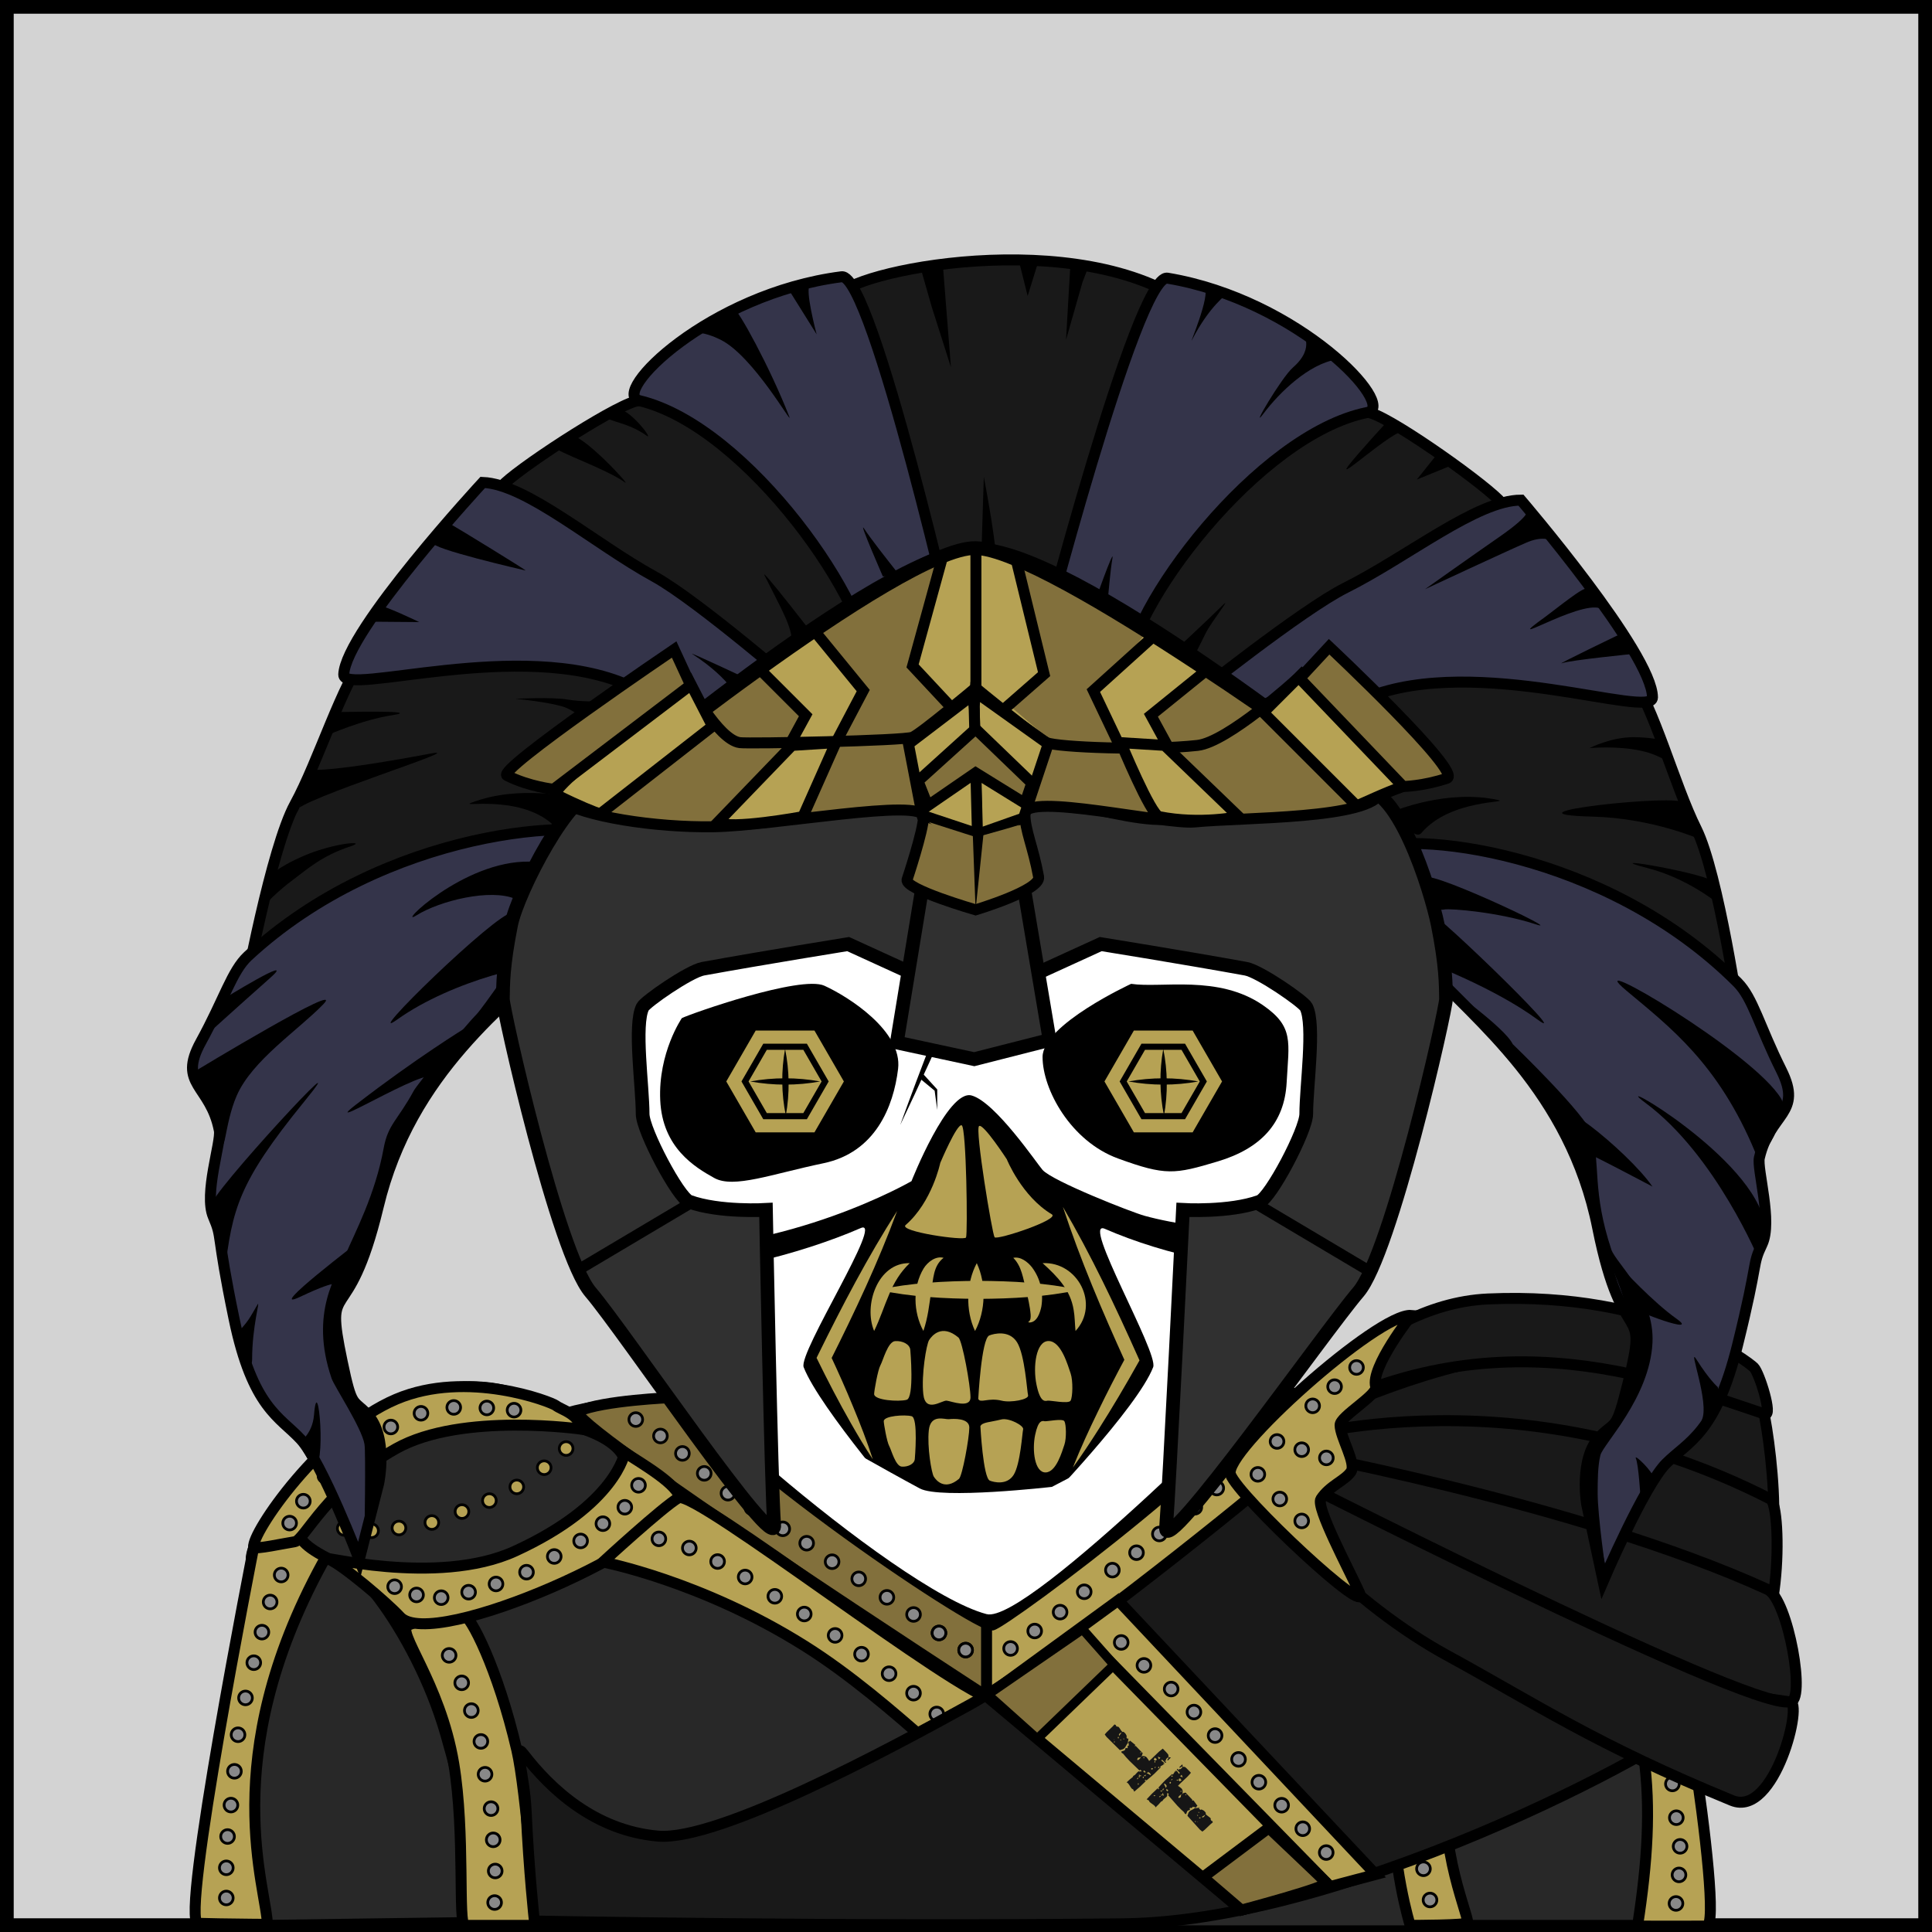<?xml version="1.0" encoding="utf-8"?>
<!-- Generator: Adobe Illustrator 26.5.1, SVG Export Plug-In . SVG Version: 6.00 Build 0)  -->
<svg version="1.1" xmlns="http://www.w3.org/2000/svg" xmlns:xlink="http://www.w3.org/1999/xlink" x="0px" y="0px"
	 viewBox="0 0 705 705" style="enable-background:new 0 0 705 705;" xml:space="preserve">
<rect x="0" y="0" width="705" height="705" fill="#808080" stroke="none"/>
<style type="text/css">
	.st0{fill:#D3D3D3;stroke:#000000;stroke-width:5;stroke-miterlimit:10;}
	.st1{fill:#B6A254;stroke:#000000;stroke-width:4;stroke-miterlimit:10;}
	.st2{fill:#82703C;stroke:#000000;stroke-width:4;stroke-miterlimit:10;}
	.st3{stroke:#000000;stroke-width:4;stroke-miterlimit:10;}
	.st4{fill:none;stroke:#F3A712;stroke-width:3;stroke-miterlimit:10;}
	.st5{fill:#FFFFFF;}
	.st6{fill:#B6A254;}
	.st7{fill:#94A89A;stroke:#000000;stroke-width:4;stroke-miterlimit:10;}
	.st8{fill:#282828;}
	.st9{fill:#282828;stroke:#000000;stroke-width:4;stroke-miterlimit:10;}
	.st10{fill:#BBA0B2;stroke:#000000;stroke-width:4;stroke-miterlimit:10;}
	.st11{fill:#B6A254;stroke:#000000;stroke-miterlimit:10;}
	.st12{fill:#898989;stroke:#000000;stroke-miterlimit:10;}
	.st13{fill:#B6A254;stroke:#000000;stroke-width:1.791;stroke-miterlimit:10;}
	.st14{fill:#B6A254;stroke:#000000;stroke-width:2.238;stroke-miterlimit:10;}
	.st15{fill:#BBA0B2;}
	.st16{fill:#191919;stroke:#000000;stroke-width:4;stroke-miterlimit:10;}
	.st17{fill:#34344A;stroke:#000000;stroke-width:4;stroke-miterlimit:10;}
	.st18{fill:#303030;stroke:#000000;stroke-width:5;stroke-miterlimit:10;}
	.st19{fill:#82703C;}
	.st20{fill:none;stroke:#000000;stroke-width:5;stroke-miterlimit:10;}
	.st21{fill:none;stroke:#000000;stroke-width:4;stroke-miterlimit:10;}
	.st22{fill:#161616;}
	.st23{fill:#82703C;stroke:#000000;stroke-width:3.334;stroke-miterlimit:10;}
</style>
<g id="Layer_3">
	<rect x="2.5" y="2.5" class="st0" width="700" height="700"/>
</g>
<g id="neck">
	<path class="st1" d="M245,510c0,0-50.37,4.18-39,9c29.5,12.5,142.69,102.52,152,102s137.97-101.42,137.5-107.5
		s-38.65-6.78-44.5-1.5s-55.54,72.7-87,69C347,579,290,543,245,510z"/>
	<path class="st2" d="M360,591v28c0,0-155.65-101.04-149-104c9-4,34-5,34-5L360,591z"/>
</g>
<g id="behindskull">
	<path class="st3" d="M217,436c0,0,12.14,35.07,23,60c12.38,28.44,116.92,98.15,122,97s100.79-71.97,112-100c8-20,20-96,21-125
		c0.78-22.53-36-65-149-62c-108.23,2.87-126.07,20.91-127,44S217,436,217,436z"/>
	<path class="st3" d="M231.86,451.6c0,0,8,18.01,8.57,21.71s0.56,22.86,25.56,41.28s65.15,40.43,95.08,38.92
		c29.93-1.51,103.91-51.69,104.42-54.6s19.46-58.88,16.99-62.39c-2.47-3.52-57.12,5.93-75.8-5.29
		c-18.68-11.22-42.52-37.4-51.6-36.31s-12.11,24.94-32.59,32.51C302,435,229.71,440.2,231.86,451.6z"/>
</g>
<g id="Layer_1">
	<polyline class="st4" points="428.75,393.22 431.69,399.59 443.19,401.97 	"/>
	<path class="st4" d="M431.69,393.22c0,0,4.24,3.47,5.52,4.38c1.29,0.91,6.67,5.59,5.98,6.75"/>
	<path class="st5" d="M226,357c-8.94,8.57,3.95,48.76,2.9,57.7c-1.98,16.89-14.04,40.76,6.05,41.15
		c53.11,1.01,97.66-24.84,97.66-24.84s13.26-33.63,21.93-31.26c8.67,2.36,24.01,25.06,25.9,27.17c3.66,4.09,32.42,15.41,37.22,16.73
		c21.49,5.94,68.56,9.9,67.12-5.25c-2.82-29.64,7.12-40.59,5.21-63.4c-1-12-33.4-49.16-58-56c-24.74-6.88-63.31-13.45-86-13
		C246,308,232.72,350.56,226,357z"/>
	<path d="M248.81,371.52c3.15-1.58,43.35-15.76,52.02-11.82c8.67,3.94,28.55,16.52,26.89,30.33c-1.66,13.81-8.3,30.5-27.22,34.44
		c-18.92,3.94-32.77,9.33-39.87,5.38c-7.09-3.94-18.92-11.04-19.71-28.38C240.14,384.13,248.81,371.52,248.81,371.52z"/>
	<path d="M412.76,359.01c0,0-32.32,14.88-32.32,26.7c0,11.82,10.25,30.74,27.59,37.05c17.34,6.31,20.56,5.79,36.32,1.06
		c15.76-4.73,24.37-13.99,25.16-28.81c0.79-14.82,2.76-20.33-8.67-28.22C444.57,355.57,423.8,360.68,412.76,359.01z"/>
	<path class="st6" d="M343.11,424.35c0,0-2.97,14.28-12.64,22.67c-2.71,2.35,21.39,5.84,22.04,4.55c0.65-1.29,0.14-40.2-1.58-40.94
		S343.11,424.35,343.11,424.35z"/>
	<g>
		<path d="M338.56,359.01c-6.51-5.51-12.86-10.95-19.65-15.58c-5.03-3.36-10.16-6.47-16.02-7.74c-10.06-1.83-20.5-0.15-30.55,1.53
			c-7.24,1.25-17.45,3.67-24.71,5.29c7.8-3.28,15.79-6.18,24.02-8.39c12.42-3.09,26.34-6.23,38.7-1.24
			C322.27,338.15,331.86,348.07,338.56,359.01L338.56,359.01z"/>
	</g>
	<g>
		<path d="M363.92,359.01c6.83-10.3,15.91-19.25,26.85-25.17c11.32-6.29,25.24-4.08,37.02-1.28c7.94,1.97,15.63,4.67,23.09,7.85
			c-7.94-1.7-15.81-3.47-23.73-4.67c-9.52-1.31-19.65-2.68-28.9,0.22C385.34,341.15,375.02,350.56,363.92,359.01L363.92,359.01z"/>
	</g>
	<path class="st6" d="M367.39,423.03c0,0,5.44,13.53,16.43,20.09c3.08,1.84-20.03,9.52-20.89,8.36s-7.22-39.54-5.66-40.58
		C358.83,409.87,367.39,423.03,367.39,423.03z"/>
	<path class="st6" d="M339.02,489.03c-0.96,1.53-2.87,12.63-2.1,19.71c0.77,7.08,6.8,2.18,8.52,2.37c1.72,0.19,8.7,2.99,8.7-1.22
		c0-4.21-2.94-20.58-4.4-21.82C343.62,482.91,339.98,487.5,339.02,489.03z"/>
	<path class="st6" d="M356.97,510.47c0,0,1.15-22.01,4.02-23.15c1.64-0.66,7.27-2.11,10.14,2.49c2.87,4.59,3.65,18.02,4.02,19.33
		c0.44,1.56-6.34,2.8-9.58,1.99C360.64,509.89,357.73,512.19,356.97,510.47z"/>
	<path class="st6" d="M332.18,492.62c0,0,1.53,17.41-1.34,18.18c-2.87,0.77-11.86,0.19-11.86-2.1c0-1.15,1.34-8.8,2.3-10.52
		c0.96-1.72,2.68-8.61,5.36-8.8S332.03,490.52,332.18,492.62z"/>
	<path class="st6" d="M382.62,489.35c-4.6,0-5.74,9.39-4.4,15.9s3.06,6.06,4.02,5.87c0.96-0.19,7.65,1.28,8.42,0
		c0.77-1.28,0.96-7.26,0-10.01C389.7,498.36,387.23,489.35,382.62,489.35z"/>
	<path class="st6" d="M340.74,538.82c-0.82-1.31-2.46-10.84-1.81-16.91c0.66-6.08,5.84-3.88,7.31-4.04
		c1.48-0.16,7.47-0.55,7.47,3.06s-2.52,17.66-3.78,18.72C344.68,544.07,341.56,540.13,340.74,538.82z"/>
	<path class="st6" d="M357.75,520.43c0,0,0.99,18.88,3.45,19.87c1.41,0.56,6.24,1.81,8.7-2.13c2.46-3.94,3.14-15.47,3.45-16.59
		c0.37-1.34-5.18-4.31-7.96-3.61C361.17,519.02,358.41,518.95,357.75,520.43z"/>
	<path class="st6" d="M333.82,532.39c0,0,1.31-14.94-1.15-15.6c-2.46-0.66-10.18-0.16-10.18,1.81c0,0.99,1.15,7.55,1.97,9.03
		c0.82,1.48,2.3,7.39,4.6,7.55C331.35,535.35,333.69,534.19,333.82,532.39z"/>
	<path class="st6" d="M381.5,537.3c-3.95,0-4.93-8.06-3.78-13.65c1.15-5.58,2.63-5.2,3.45-5.04c0.82,0.16,6.57-1.1,7.23,0
		c0.66,1.1,0.82,6.23,0,8.59C387.58,529.56,385.45,537.3,381.5,537.3z"/>
	<path class="st5" d="M331.97,551.83c0,0-40.98-24.28-52.2-31.59c-5.28-3.44-37.93-12.32-37.93-26.88c0-17.1-9.55-30.34-5.47-29.45
		c19.89,3.25,56.07-6.33,77.72-15.78c8.9-3.88-22.86,45.49-20.83,50.76C299.04,513.82,331.97,551.83,331.97,551.83z"/>
	<path class="st5" d="M380.45,549.63c0,0,40.98-24.28,52.2-31.59c5.28-3.44,37.93-12.32,37.93-26.88c0-17.1,9.55-30.34,5.47-29.45
		c-19.89,3.25-51.25-3.85-72.9-13.31c-8.9-3.88,19.68,45.21,17.65,50.48C415.02,513.82,380.45,549.63,380.45,549.63z"/>
	<path d="M464.76,491.03c0,0,3.64-24.39-20.91-16.71c-5,1.56-17.95,40.3-15.24,37.84C431.32,509.7,460.94,502.4,464.76,491.03z"/>
	<path class="st5" d="M245.25,495.7C226.57,491,326,580,360,589c15.01,3.97,107.39-90.09,107.39-90.09l-83.54,43.66
		c0,0-40.59,4.66-48.21,0.58C309.8,529.29,259.24,499.23,245.25,495.7z"/>
	<g>
		<path class="st6" d="M327.37,441.89c-6.88,18.69-15.5,36.92-24.42,54.7c0,0,0.01-2.17,0.01-2.17c2.91,6.2,5.7,12.45,8.3,18.79
			c2.64,6.35,5.13,12.74,7.24,19.3c-2.86-4.31-5.48-8.74-8.03-13.22c-4.44-7.78-8.56-15.74-12.5-23.79c0,0,0.54-1.1,0.54-1.1
			C307.29,476.54,316.63,458.66,327.37,441.89L327.37,441.89z"/>
	</g>
	<g>
		<path class="st6" d="M387.86,440.4c10.3,17.61,19.14,36.27,27.44,54.87c0,0,0.51,1.15,0.51,1.15s-0.6,1.06-0.6,1.06
			c-4.56,8.14-9.3,16.18-14.31,24.05c-3.01,4.74-6.09,9.42-9.4,13.98c2.76-6.97,5.89-13.76,9.17-20.49
			c3.24-6.72,6.67-13.35,10.2-19.92c0,0-0.09,2.21-0.09,2.21C402.35,478.76,394.22,459.77,387.86,440.4L387.86,440.4z"/>
	</g>
	<g>
		<path class="st6" d="M320.29,470.68c12.16-2.6,24.41-3.21,36.74-3.29c12.34,0.07,24.59,0.68,36.74,3.29
			c-12.15,2.61-24.41,3.22-36.74,3.29C344.7,473.89,332.45,473.28,320.29,470.68L320.29,470.68z"/>
	</g>
	<g>
		<path class="st6" d="M331.97,460.93c-3.46,3.29-5.71,7.06-7.51,11.4c-1.91,4.42-3.27,8.82-5.48,13.36
			C315.01,476.31,320.3,460.67,331.97,460.93L331.97,460.93z"/>
	</g>
	<g>
		<path class="st6" d="M344.32,458.99c-3.87,2.99-3.7,7.82-4.53,12.26c-0.69,4.86-1.19,9.58-2.84,14.43
			c-3.71-6.86-4-16.06,0.11-22.86C338.5,460.51,341.47,458.21,344.32,458.99L344.32,458.99z"/>
	</g>
	<g>
		<path class="st6" d="M356.43,460.93c3.52,7.48,3.29,17.47-0.63,24.76C352.26,478.21,352.54,468.22,356.43,460.93L356.43,460.93z"
			/>
	</g>
	<g>
		<path class="st6" d="M369.75,458.99c2.66-0.56,5.27,1.48,6.82,3.45c3.11,4.13,4.26,9.28,3.43,14.34c-0.46,2.2-1.55,5.77-4.36,5.81
			c-0.18-0.04-0.34-0.09-0.48-0.14c0.58-0.33,0.78-0.81,0.87-1.27c0.08-0.47,0.09-0.94,0.06-1.45c-0.24-3.07-1.01-6.17-1.67-9.19
			C373.28,466.48,372.88,462.13,369.75,458.99L369.75,458.99z"/>
	</g>
	<g>
		<path class="st6" d="M380.45,460.93c12.86-0.63,20.98,15.05,12.01,24.76c-0.27-2.85-0.25-5.32-0.67-7.63
			C390.65,470.71,385.89,465.85,380.45,460.93L380.45,460.93z"/>
	</g>
	<g>
		<path d="M348.43,332.01c-1.84,5.98-4.73,11.52-7.9,16.88c0,0-1.96-3.76-1.96-3.76c6.3,0.11,12.65,0.53,18.88,1.49
			c-0.43,0.98-7.19,16.35-7.85,17.84c-6.41,14.31-14.35,31.98-21.1,46.05c1.9-5.3,3.87-10.58,5.84-15.85
			c5.3-14.08,12.75-33.24,18.34-47.2c0,0,1.78,2.79,1.78,2.79c-5.36,0.24-10.73,0.11-16.08-0.23c0,0-4.32-0.29-4.32-0.29
			C338.28,343.42,342.75,337.09,348.43,332.01L348.43,332.01z"/>
	</g>
	<g>
		<path class="st6" d="M254.82,481.05c8.48,3.13,16.29,11.49,18.77,20.2C265.09,498.14,257.33,489.75,254.82,481.05L254.82,481.05z"
			/>
	</g>
	<g>
		<path class="st6" d="M455.98,482.45c-2.5,8.69-10.27,17.09-18.77,20.2C439.69,493.94,447.5,485.58,455.98,482.45L455.98,482.45z"
			/>
	</g>
	<path class="st7" d="M136.5,515.27c-21.91,10.31-52.8,55.97-42.91,55.31c15-1,23.6-10.49,36,0c13,11,21.44,25.7,24,30
		s78.44-47.58,88-50c9.56-2.42-21.76-22.4-38-34C187.34,504.98,167.23,500.8,136.5,515.27z"/>
	<path class="st8" d="M245.58,549.58l-95,51c0,0,11.4,25.8,17,61c5.8,36.5,0,41,0,41h354c0,0,6-85,23-98
		c12.84-9.82-91.4-45.58-98-47c-1.13-0.24-79.84,63.14-83,64C352.58,624.58,249.46,550.45,245.58,549.58z"/>
	<path class="st1" d="M92.58,564.58c0,0-27,137-20.31,137.25c13.3,0.5,88.31,0.75,88.31,0.75S152.92,633.34,139,599
		C124,562,124.25,555.02,92.58,564.58z"/>
	<path class="st9" d="M97.58,702.58c0,0,69.73-1,72-1c7,0,6-24-7-69c-10.91-37.78-39-73-45-62
		C78.6,642.06,97.58,689.58,97.58,702.58z"/>
	<path class="st1" d="M602.58,569.58c6,1,27.07,133.17,20.19,133.25c-13.77,0.16-88.31-0.25-88.31-0.25s17.12-69,15.12-106
		C549.18,589.12,596.58,568.58,602.58,569.58z"/>
	<path class="st9" d="M196.58,517.58c-1.32-0.22-51.85-10.86-84,30c-13.16,16.72,6.48,19.44,28.26,31.57
		c9.74,5.43,70.74-11.57,84.74-33.57C236.79,527.97,215.89,520.85,196.58,517.58z"/>
	<path class="st8" d="M462.58,549.58c0,0,5,27,49,35c42.41,7.71,85.4-16.98,85.4-16.98s-21.46-28.32-27.43-29.67
		c-5.97-1.35-85.91-5.35-89.97-5.35C477.58,532.58,461,541,462.58,549.58z"/>
	<path class="st1" d="M195.58,702.58c0,0-16,0-26,0c-2.53,0,0.23-33.64-4-59c-5-30-21.58-48.58-16.58-50.58
		c7.38-2.95,17.3-4.61,20-4s12.58,19.58,19.58,49.58C192.05,653.44,195.58,702.58,195.58,702.58z"/>
	<path class="st9" d="M597.58,702.58c0,0-71.73,0-74,0c-7,0-7.84-23.95,5-69c9.12-32,43-63,50-51
		C602.78,624.06,604.7,656.58,597.58,702.58z"/>
	<path class="st1" d="M514.58,702.58c0,0,21,0,21-1c0-4.02-12.97-32.41-6-60c7.45-29.49,28.8-52.43,21-54c-7.8-1.57-16.36,2.19-19,3
		c-2.64,0.81-23,32-23.46,63.53C507.74,680.58,514.58,702.58,514.58,702.58z"/>
	<path class="st10" d="M462.58,544.58c0,0,9,21,42,32c25.62,8.54,65.17,2.89,62,5c-9,6-21.99,24.97-25,24c-56-18-103-42-99-45
		C447.02,557.26,460,548,462.58,544.58z"/>
	<circle class="st11" cx="125.62" cy="557.73" r="2.5"/>
	<circle class="st11" cx="135.58" cy="558.58" r="2.5"/>
	<circle class="st11" cx="145.58" cy="557.58" r="2.5"/>
	<path class="st10" d="M475.58,534.58c0,0,49.38-3.03,75,7c23,9,36.08,28.96,39.54,29.48c3.46,0.52,11.46-1.48,11.46-3.48
		c0-3.36-18.26-31.3-35-38c-40-16-73.01-11.27-76.58-8.58C486,524,478.58,529.58,475.58,534.58z"/>
	<path class="st1" d="M228,530c0,0-3,19-40,36c-28.88,13.27-73.41,0.83-68,3c5,2,21.2,15.8,26,21c12,13,102-27.54,102-43
		C248,542,234,534,228,530z"/>
	<path class="st1" d="M212.58,521.58c0,0-43.99-6.44-68,7c-25,14-33.54,33.48-37,34c-3.46,0.52-14.8,2.98-15,2
		c-1-5,24.73-42.46,52-54c26-11,56.61,1.02,58.26,2.3C205.05,514.58,210.58,515.58,212.58,521.58z"/>
	<circle class="st11" cx="178.58" cy="547.58" r="2.5"/>
	<circle class="st11" cx="168.58" cy="551.58" r="2.5"/>
	<circle class="st11" cx="157.58" cy="555.58" r="2.5"/>
	<circle class="st11" cx="206.58" cy="528.58" r="2.5"/>
	<circle class="st11" cx="198.58" cy="535.58" r="2.5"/>
	<circle class="st11" cx="188.58" cy="542.58" r="2.5"/>
	<circle class="st12" cx="142.62" cy="520.72" r="2.5"/>
	<circle class="st12" cx="153.62" cy="515.72" r="2.5"/>
	<circle class="st12" cx="187.58" cy="514.58" r="2.5"/>
	<circle class="st12" cx="118.58" cy="538.58" r="2.5"/>
	<circle class="st12" cx="132.58" cy="526.58" r="2.5"/>
	<circle class="st12" cx="102.61" cy="574.73" r="2.5"/>
	<circle class="st12" cx="105.69" cy="555.79" r="2.5"/>
	<circle class="st12" cx="110.69" cy="547.79" r="2.5"/>
	<circle class="st12" cx="89.58" cy="619.58" r="2.5"/>
	<circle class="st12" cx="98.58" cy="584.58" r="2.5"/>
	<circle class="st12" cx="95.58" cy="595.58" r="2.5"/>
	<circle class="st12" cx="165.58" cy="513.58" r="2.5"/>
	<circle class="st12" cx="92.61" cy="606.73" r="2.5"/>
	<circle class="st12" cx="125.65" cy="532.78" r="2.5"/>
	<circle class="st12" cx="177.65" cy="513.77" r="2.5"/>
	<circle class="st12" cx="86.86" cy="633.02" r="2.5"/>
	<circle class="st12" cx="82.58" cy="681.58" r="2.5"/>
	<circle class="st12" cx="85.55" cy="646.36" r="2.5"/>
	<circle class="st12" cx="84.27" cy="658.69" r="2.5"/>
	<circle class="st12" cx="83.04" cy="670.16" r="2.5"/>
	<circle class="st12" cx="82.58" cy="692.58" r="2.5"/>
	<circle class="st12" cx="562.17" cy="569.84" r="2.5"/>
	<circle class="st12" cx="552.21" cy="570.14" r="2.5"/>
	<circle class="st12" cx="541.22" cy="570.59" r="2.5"/>
	<circle class="st12" cx="508.8" cy="562.09" r="2.5"/>
	<circle class="st12" cx="518.97" cy="565.64" r="2.5"/>
	<circle class="st12" cx="530.1" cy="568.14" r="2.5"/>
	<circle class="st12" cx="479.97" cy="544.37" r="2.5"/>
	<circle class="st12" cx="488.28" cy="551.01" r="2.5"/>
	<circle class="st12" cx="498.59" cy="557.55" r="2.5"/>
	<circle class="st12" cx="547.73" cy="531.73" r="2.5"/>
	<circle class="st12" cx="536.73" cy="529.73" r="2.5"/>
	<circle class="st12" cx="497.58" cy="527.58" r="2.5"/>
	<circle class="st12" cx="575.58" cy="546.58" r="2.5"/>
	<circle class="st12" cx="557.58" cy="535.58" r="2.5"/>
	<circle class="st12" cx="593.3" cy="582.57" r="2.5"/>
	<circle class="st12" cx="590.74" cy="560.74" r="2.5"/>
	<circle class="st12" cx="583.74" cy="552.73" r="2.5"/>
	<circle class="st12" cx="605.9" cy="626.25" r="2.5"/>
	<circle class="st12" cx="597.45" cy="592.37" r="2.5"/>
	<circle class="st12" cx="600.59" cy="603.33" r="2.5"/>
	<circle class="st12" cx="522.58" cy="527.58" r="2.5"/>
	<circle class="st12" cx="602.71" cy="614.44" r="2.5"/>
	<circle class="st12" cx="566.74" cy="540.73" r="2.5"/>
	<circle class="st12" cx="509.72" cy="526.73" r="2.5"/>
	<circle class="st12" cx="608.79" cy="638.65" r="2.5"/>
	<circle class="st12" cx="612.68" cy="684.16" r="2.5"/>
	<circle class="st12" cx="610.27" cy="650.97" r="2.5"/>
	<circle class="st12" cx="611.7" cy="663.29" r="2.5"/>
	<circle class="st12" cx="613.08" cy="673.74" r="2.5"/>
	<circle class="st12" cx="611.58" cy="694.58" r="2.5"/>
	<circle class="st12" cx="572.74" cy="567.74" r="2.5"/>
	<path class="st1" d="M220,570c0,0,35.8,6.84,73.58,30.58c33.51,21.06,63.48,55,71,55c8,0,24.1-28.92,46-46
		c25.45-19.85,64.72-29.08,63-30c-15-8-32.66-19.53-34-17c-1.34,2.53-71.1,58.7-76,58c-14-2-110.24-77.35-116-74
		C241.82,549.93,220,570,220,570z"/>
	<circle class="st12" cx="341.82" cy="625.44" r="2.5"/>
	<circle class="st12" cx="304.74" cy="596.77" r="2.5"/>
	<circle class="st12" cx="333.35" cy="617.85" r="2.5"/>
	<circle class="st12" cx="324.43" cy="610.75" r="2.5"/>
	<circle class="st12" cx="314.37" cy="603.62" r="2.5"/>
	<circle class="st12" cx="293.48" cy="588.97" r="2.5"/>
	<circle class="st12" cx="251.54" cy="564.88" r="2.5"/>
	<circle class="st12" cx="282.74" cy="582.5" r="2.5"/>
	<circle class="st12" cx="271.91" cy="575.46" r="2.5"/>
	<circle class="st12" cx="261.86" cy="569.81" r="2.5"/>
	<circle class="st12" cx="240.43" cy="561.54" r="2.5"/>
	<circle class="st12" cx="349.68" cy="631.76" r="2.5"/>
	<circle class="st12" cx="387.58" cy="617.58" r="2.5"/>
	<circle class="st12" cx="356.58" cy="637.58" r="2.5"/>
	<circle class="st12" cx="372.58" cy="634.58" r="2.5"/>
	<circle class="st12" cx="379.69" cy="625.75" r="2.5"/>
	<circle class="st12" cx="396.66" cy="608.71" r="2.5"/>
	<circle class="st12" cx="436.69" cy="579.72" r="2.5"/>
	<circle class="st12" cx="406.68" cy="600.73" r="2.5"/>
	<circle class="st12" cx="417.68" cy="591.72" r="2.5"/>
	<circle class="st12" cx="426.58" cy="585.58" r="2.5"/>
	<circle class="st12" cx="445.69" cy="575.72" r="2.5"/>
	<circle class="st12" cx="365.58" cy="642.58" r="2.5"/>
	<circle class="st12" cx="370.58" cy="695.58" r="2.5"/>
	<circle class="st12" cx="380.58" cy="695.58" r="2.5"/>
	<circle class="st12" cx="359.58" cy="695.58" r="2.5"/>
	<g>
		<path d="M369.06,679.04c-0.3,0.04-0.62,0.07-0.97,0.08c-0.25,0-0.57,0-0.97,0c-0.5,0-0.82,0-0.97,0c-0.32,0-0.56,0.01-0.72,0.02
			c0.1,0.43,0.14,0.71,0.14,0.82c0,0.38-0.24,0.69-0.73,0.94l0.06,0.01c0.02,0,0.05-0.02,0.09-0.05c0.04-0.04,0.07-0.05,0.1-0.04
			l0.5,0.25v1.94h-0.17c0.01,0.05,0.04,0.08,0.1,0.11c0.06,0.02,0.11,0.04,0.16,0.06c-0.04,0.28-0.1,0.7-0.17,1.27l-0.12-0.01
			c-0.04-0.01-0.09,0-0.16,0.04s-0.11,0.05-0.14,0.06c-0.08-0.14-0.22-0.34-0.42-0.59c-0.02,0.01-0.05,0.03-0.09,0.05
			c-0.04,0.03-0.07,0.04-0.1,0.04l-0.06-0.01l-0.25-0.25c-0.1-0.01-0.16,0.03-0.18,0.12c-0.02,0.09-0.06,0.13-0.12,0.13
			c-0.04,0-0.1-0.03-0.19-0.08c-0.09-0.06-0.18-0.08-0.28-0.08c-0.06,0-0.17,0.04-0.34,0.13s-0.27,0.13-0.31,0.13
			s-0.08-0.08-0.11-0.25l0.08-0.26c-0.06-0.5-0.08-1.1-0.08-1.78l0.1-2.7h0.24c0.01-0.02,0.01-0.06,0.01-0.1
			c0-0.02-0.01-0.07-0.02-0.17c-0.01-0.06,0-0.12,0.01-0.16l-0.42,0.34v0.08c-0.13,0.04-0.3,0.05-0.5,0.04
			c-0.35-0.02-0.52-0.04-0.52-0.04c-0.04,0-0.11,0.01-0.21,0.04c-0.1,0.03-0.17,0.04-0.21,0.04l-0.25-0.08
			c-0.41,0.06-0.94,0.08-1.61,0.08c0.06-0.06,0.1-0.16,0.1-0.3c0-0.14-0.03-0.35-0.1-0.62c-0.06-0.27-0.1-0.48-0.1-0.61
			c0-0.12,0.03-0.2,0.1-0.24c-0.03-0.11-0.09-0.28-0.17-0.5c0.17,0,0.42-0.01,0.74-0.04c0.33-0.03,0.57-0.04,0.73-0.04h1.66
			c-0.01,0.01-0.03,0.05-0.07,0.12c-0.02,0.04-0.06,0.06-0.11,0.05c0.08,0.06,0.17,0.09,0.26,0.08l0.08-0.25
			c0.18-0.01,0.51-0.03,1-0.07c0.42-0.03,0.75-0.05,1-0.05c0.2,0,0.5,0.01,0.9,0.02c0.4,0.01,0.7,0.02,0.91,0.02v0.17h0.02
			c0.1,0,0.24-0.02,0.41-0.07c0.2-0.06,0.34-0.09,0.41-0.1v0.17h0.08c-0.01,0.03-0.01-0.01-0.01-0.13c0-0.02,0.03-0.04,0.1-0.04
			c0,0.07,0.03,0.16,0.08,0.25l-0.08,0.67l0.25-0.08v-0.84h0.25l-0.08,0.34c0.04,0,0.08-0.01,0.13-0.04
			c0.05-0.03,0.08-0.04,0.08-0.04h0.04l0.17,0.17l0.12,0.01c0.31,0,0.44,0,0.4-0.01l0.08-0.17c-0.11-0.02-0.28-0.04-0.5-0.08v-0.17
			h0.84c-0.02,0.06-0.11,0.17-0.25,0.34c-0.01,0-0.02,0.01-0.02,0.02c0,0.08,0.09,0.18,0.28,0.31c0.06,0.2,0.08,0.47,0.07,0.8
			C369.04,678.65,369.05,678.92,369.06,679.04z M360.82,677.48c0-0.09-0.07-0.13-0.2-0.13c-0.04,0-0.06,0.01-0.06,0.04
			c0,0.06,0.08,0.13,0.23,0.22C360.81,677.56,360.82,677.52,360.82,677.48z M361.59,678.28c-0.09-0.05-0.22-0.07-0.38-0.07
			l0.08,0.17C361.49,678.37,361.59,678.34,361.59,678.28z M362.28,678.26c-0.03-0.06-0.08-0.08-0.16-0.08
			c-0.02,0-0.05,0.01-0.08,0.02c0.02,0.01,0.04,0.02,0.04,0.05c0,0.04-0.04,0.08-0.12,0.12c-0.02-0.06-0.1-0.14-0.25-0.25l0.08,0.34
			h0.25l-0.08,0.17h0.18v-0.25C362.23,678.37,362.28,678.34,362.28,678.26z M362.45,677.69c-0.02-0.07-0.09-0.1-0.19-0.1
			c-0.06,0-0.1,0.02-0.1,0.05c0,0.06,0.08,0.13,0.23,0.23C362.43,677.81,362.45,677.75,362.45,677.69z M363.06,677.72
			c-0.07-0.05-0.18-0.09-0.34-0.13c0.01,0,0.02,0.01,0.02,0.03c0,0.03-0.06,0.12-0.19,0.25c0.02-0.01,0.1-0.03,0.26-0.07
			C362.98,677.76,363.06,677.73,363.06,677.72z M365.8,686.17l-0.04,0.4l-0.17,0.08l-0.01,0.14c-0.01,0.12,0.01,0.29,0.07,0.52
			c0.05,0.22,0.08,0.39,0.08,0.5c0,0.14-0.03,0.22-0.08,0.22c-0.02-0.01-0.03-0.02-0.05-0.02c-0.07,0.22-0.11,0.38-0.11,0.48v0.01
			c0.02-0.02,0.02-0.04,0.02-0.07l0.11,0.06l-0.11,0.19v0.08c-0.3-0.04-0.77-0.05-1.39-0.04c-0.62,0.02-1.09,0-1.4-0.05
			c-0.06-0.3-0.08-0.49-0.08-0.59c0-0.39,0.01-0.98,0.04-1.78c0.03-0.79,0.04-1.38,0.04-1.78c0.14-0.07,0.29-0.15,0.45-0.23
			c0.16-0.08,0.3-0.12,0.44-0.12c0.14,0,0.35,0.04,0.61,0.13s0.47,0.13,0.61,0.13c0.03,0,0.06,0,0.08,0.01v0.08l0.59,0.42l0.01,0.05
			c0,0.06-0.06,0.08-0.18,0.04l0.08,0.42h0.17c0.05,0.11,0.09,0.23,0.14,0.34C365.78,685.92,365.8,686.04,365.8,686.17z
			 M363.18,686.39c0-0.06-0.05-0.08-0.14-0.08c-0.08,0.01-0.12,0.02-0.12,0.04c0,0.02,0.08,0.07,0.23,0.14
			C363.17,686.46,363.18,686.43,363.18,686.39z M363.41,678.4c0-0.04-0.03-0.05-0.1-0.02l0.08-0.08l0.01-0.12
			c0-0.05-0.02-0.07-0.05-0.07l-0.05,0.02c0.02,0,0.03,0,0.04,0.01c-0.02,0.01-0.08,0.03-0.2,0.07v0.34h0.25
			C363.41,678.57,363.41,678.52,363.41,678.4z M363.4,686.82v-0.14c0-0.02-0.03-0.02-0.08-0.02L363.4,686.82z M363.84,677.48
			c0-0.03,0-0.1-0.01-0.19c-0.02-0.07-0.02-0.14-0.01-0.19h-0.17c-0.04,0.18-0.12,0.43-0.25,0.77l0.25-0.09
			c0.02-0.07,0.05-0.13,0.07-0.19c-0.02,0.1-0.02,0.18-0.02,0.24c0,0.02,0,0.03,0.01,0.05c0.02,0,0.04-0.06,0.08-0.17
			C363.82,677.6,363.84,677.52,363.84,677.48z M364.75,680.76c-0.14-0.02-0.29-0.04-0.44-0.04c-0.29,0-0.43,0.05-0.43,0.16
			c0,0.06,0.05,0.11,0.16,0.15s0.19,0.05,0.26,0.04h0.04l0.17-0.17C364.67,680.85,364.75,680.8,364.75,680.76z M364.36,686.47
			c-0.04-0.09-0.14-0.14-0.29-0.16l0.1,0.25l0.07,0.01C364.32,686.58,364.36,686.54,364.36,686.47z M364.33,685.9
			c-0.02-0.02-0.04-0.06-0.04-0.13c0-0.03-0.04-0.05-0.13-0.05v0.18H364.33z M364.9,677.65c-0.02-0.04-0.07-0.06-0.13-0.06
			c-0.13,0-0.19,0.06-0.19,0.19c0,0.06,0.04,0.08,0.13,0.08C364.83,677.87,364.9,677.8,364.9,677.65z M365.43,686.74
			c-0.18-0.05-0.46-0.1-0.84-0.17c0.02,0.01,0.05,0.06,0.08,0.14c0.03,0.09,0.11,0.13,0.23,0.13
			C365.05,686.84,365.23,686.81,365.43,686.74z M364.92,685.63c-0.02-0.01-0.04-0.05-0.04-0.12c0-0.03-0.04-0.05-0.13-0.05v0.17
			H364.92z M365.25,680.32c-0.06-0.06-0.14-0.08-0.24-0.08v0.17C365.17,680.4,365.25,680.37,365.25,680.32z M365.51,677.59
			c-0.02-0.01-0.02-0.05-0.02-0.12c0-0.02-0.03-0.03-0.08-0.03c-0.14,0-0.22,0.02-0.22,0.06
			C365.26,677.54,365.37,677.58,365.51,677.59z M365.49,681.46c-0.06-0.07-0.14-0.12-0.23-0.13v0.17l0.11,0.01
			C365.45,681.5,365.49,681.49,365.49,681.46z M366.01,677.18c-0.02-0.02-0.04-0.08-0.04-0.18c0-0.06-0.03-0.08-0.1-0.08l-0.12,0.01
			v0.17L366.01,677.18z M366.23,678.32c0-0.08-0.07-0.12-0.22-0.12c-0.04,0-0.06,0.01-0.06,0.04c0,0.05,0.08,0.12,0.24,0.22
			C366.22,678.42,366.23,678.37,366.23,678.32z M366.77,678.49c0-0.06-0.11-0.13-0.32-0.2v0.17c-0.05-0.03-0.08-0.05-0.1-0.05
			c-0.05,0-0.07,0.07-0.07,0.2v0.18c0.1,0,0.24,0.03,0.42,0.08v-0.34C366.75,678.53,366.77,678.52,366.77,678.49z M367.45,678.12
			h-0.42c0.14,0.34,0.21,0.5,0.22,0.5C367.35,678.4,367.41,678.23,367.45,678.12z"/>
	</g>
	<g>
		<path d="M369.43,671.76c0.01,0.34-0.02,0.6-0.07,0.8c-0.18,0.13-0.28,0.23-0.28,0.31c0.01,0.02,0.02,0.02,0.02,0.02
			c0.14,0.17,0.23,0.28,0.25,0.34h-0.84v-0.17c0.22-0.04,0.39-0.07,0.5-0.08l-0.08-0.17c0.05-0.01-0.08-0.01-0.4-0.01l-0.12,0.01
			l-0.17,0.17h-0.04c-0.01,0-0.04-0.01-0.08-0.04c-0.05-0.03-0.09-0.04-0.13-0.04l0.08,0.34h-0.25v-0.84l-0.25-0.08l0.08,0.67
			c-0.06,0.1-0.08,0.18-0.08,0.25c-0.06,0-0.1-0.01-0.1-0.04c0-0.12,0-0.16,0.01-0.13h-0.08v0.17c-0.07-0.01-0.21-0.04-0.41-0.1
			c-0.17-0.05-0.3-0.07-0.41-0.07h-0.02v0.17c-0.21,0-0.51,0.01-0.91,0.02c-0.4,0.01-0.7,0.02-0.9,0.02c-0.25,0-0.58-0.02-1-0.05
			c-0.49-0.04-0.82-0.06-1-0.07l-0.08-0.25c-0.1-0.01-0.18,0.02-0.26,0.08c0.05-0.01,0.08,0.01,0.11,0.05
			c0.04,0.07,0.06,0.11,0.07,0.12h-1.66c-0.16,0-0.4-0.01-0.73-0.04c-0.33-0.03-0.58-0.04-0.74-0.04c0.08-0.22,0.14-0.39,0.17-0.5
			c-0.06-0.04-0.1-0.12-0.1-0.24c0-0.14,0.03-0.34,0.1-0.61c0.06-0.27,0.1-0.48,0.1-0.62c0-0.14-0.03-0.24-0.1-0.3
			c0.66,0,1.2,0.03,1.61,0.08l0.25-0.08c0.04,0,0.11,0.01,0.21,0.04c0.1,0.03,0.17,0.04,0.21,0.04c-0.01,0,0.16-0.01,0.52-0.04
			c0.21-0.02,0.38,0,0.5,0.04v0.08l0.42,0.34c-0.02-0.04-0.02-0.09-0.01-0.16c0.02-0.1,0.02-0.15,0.02-0.17c0-0.04,0-0.07-0.01-0.1
			h-0.24l-0.1-2.7c0-0.68,0.03-1.27,0.08-1.78l-0.08-0.26c0.03-0.17,0.07-0.25,0.11-0.25s0.14,0.04,0.31,0.13s0.28,0.13,0.34,0.13
			c0.1,0,0.19-0.03,0.28-0.08c0.09-0.06,0.15-0.08,0.19-0.08c0.06,0,0.1,0.04,0.12,0.13c0.02,0.09,0.08,0.13,0.18,0.12l0.25-0.25
			l0.06-0.01c0.03,0,0.07,0.01,0.1,0.04c0.04,0.03,0.07,0.05,0.09,0.05c0.2-0.25,0.34-0.44,0.42-0.59c0.02,0.01,0.07,0.03,0.14,0.06
			s0.12,0.04,0.16,0.04l0.12-0.01c0.07,0.57,0.13,0.99,0.17,1.27c-0.05,0.02-0.1,0.04-0.16,0.06c-0.06,0.02-0.09,0.06-0.1,0.11h0.17
			v1.94l-0.5,0.25c-0.03,0.01-0.07-0.01-0.1-0.04c-0.04-0.04-0.07-0.05-0.09-0.05l-0.06,0.01c0.49,0.24,0.73,0.56,0.73,0.94
			c0,0.11-0.05,0.38-0.14,0.82c0.16,0.02,0.4,0.02,0.72,0.02c0.15,0,0.48,0,0.97,0c0.4,0,0.72,0,0.97,0
			c0.35,0.02,0.68,0.04,0.97,0.08C369.43,671.09,369.43,671.35,369.43,671.76z M361.17,672.4c-0.15,0.09-0.23,0.16-0.23,0.22
			c0,0.02,0.02,0.04,0.06,0.04c0.14,0,0.2-0.04,0.2-0.13C361.2,672.48,361.19,672.44,361.17,672.4z M361.67,671.63l-0.08,0.17
			c0.17,0,0.3-0.02,0.38-0.07C361.97,671.66,361.87,671.63,361.67,671.63z M362.52,671.63v-0.25h-0.18l0.08,0.17h-0.25l-0.08,0.34
			c0.15-0.11,0.24-0.2,0.25-0.25c0.08,0.04,0.12,0.08,0.12,0.12c0,0.02-0.01,0.04-0.04,0.05c0.03,0.02,0.06,0.02,0.08,0.02
			c0.07,0,0.12-0.03,0.16-0.08C362.67,671.67,362.62,671.63,362.52,671.63z M362.77,672.13c-0.15,0.09-0.23,0.17-0.23,0.23
			c0,0.03,0.03,0.05,0.1,0.05c0.1,0,0.17-0.03,0.19-0.1C362.83,672.25,362.81,672.19,362.77,672.13z M363.21,672.2
			c-0.16-0.04-0.25-0.06-0.26-0.07c0.13,0.13,0.19,0.22,0.19,0.25c-0.01,0.02-0.02,0.03-0.02,0.03c0.15-0.03,0.26-0.08,0.34-0.13
			C363.45,672.27,363.37,672.24,363.21,672.2z M366.12,664.2c-0.04,0.12-0.09,0.23-0.14,0.34h-0.17l-0.08,0.42
			c0.12-0.04,0.18-0.03,0.18,0.04l-0.01,0.05l-0.59,0.42v0.08c-0.02,0.01-0.05,0.01-0.08,0.01c-0.14,0-0.35,0.04-0.61,0.13
			s-0.47,0.13-0.61,0.13c-0.14,0-0.28-0.04-0.44-0.12c-0.16-0.08-0.31-0.16-0.45-0.23c0-0.39-0.01-0.98-0.04-1.78
			c-0.03-0.79-0.04-1.38-0.04-1.78c0-0.1,0.03-0.29,0.08-0.59c0.31-0.05,0.78-0.06,1.4-0.05c0.62,0.02,1.08,0,1.39-0.04v0.08
			l0.11,0.19l-0.11,0.06c0-0.03-0.01-0.06-0.02-0.07v0.01c0,0.1,0.04,0.26,0.11,0.48c0.02-0.01,0.03-0.02,0.05-0.02
			c0.06,0,0.08,0.07,0.08,0.22c0,0.11-0.03,0.28-0.08,0.5c-0.05,0.22-0.07,0.4-0.07,0.52l0.01,0.14l0.17,0.08l0.04,0.4
			C366.18,663.96,366.16,664.08,366.12,664.2z M363.53,663.52c-0.15,0.07-0.23,0.12-0.23,0.14c0,0.02,0.04,0.03,0.12,0.04
			c0.1,0,0.14-0.03,0.14-0.08C363.57,663.57,363.55,663.54,363.53,663.52z M363.78,671.46h-0.25v0.34c0.12,0.04,0.19,0.06,0.2,0.07
			c-0.01,0.01-0.02,0.01-0.04,0.01l0.05,0.02c0.03,0,0.05-0.02,0.05-0.07l-0.01-0.12l-0.08-0.08c0.06,0.02,0.1,0.02,0.1-0.02
			C363.79,671.48,363.79,671.43,363.78,671.46z M363.7,663.35c0.06,0,0.08-0.01,0.08-0.02v-0.14L363.7,663.35z M364.17,672.29
			c-0.04-0.11-0.06-0.17-0.08-0.17c-0.01,0.02-0.01,0.03-0.01,0.05c0,0.06,0.01,0.14,0.02,0.24c-0.02-0.06-0.05-0.12-0.07-0.19
			l-0.25-0.09c0.13,0.34,0.21,0.59,0.25,0.77h0.17c-0.01-0.06,0-0.12,0.01-0.19c0.01-0.1,0.01-0.16,0.01-0.19
			C364.23,672.48,364.21,672.4,364.17,672.29z M364.89,669.1l-0.17-0.17h-0.04c-0.07-0.01-0.16,0.01-0.26,0.04s-0.16,0.09-0.16,0.15
			c0,0.1,0.14,0.16,0.43,0.16c0.15,0,0.3-0.01,0.44-0.04C365.14,669.2,365.05,669.15,364.89,669.1z M364.62,663.42l-0.07,0.01
			l-0.1,0.25c0.15-0.02,0.25-0.07,0.29-0.16C364.74,663.46,364.7,663.42,364.62,663.42z M364.55,664.11v0.18
			c0.09,0,0.13-0.02,0.13-0.05c0-0.07,0.01-0.12,0.04-0.13H364.55z M365.09,672.13c-0.09,0-0.13,0.03-0.13,0.08
			c0,0.13,0.06,0.19,0.19,0.19c0.06,0,0.11-0.02,0.13-0.06C365.28,672.21,365.22,672.13,365.09,672.13z M365.28,663.16
			c-0.12,0-0.2,0.04-0.23,0.13c-0.03,0.09-0.06,0.14-0.08,0.14c0.38-0.06,0.66-0.12,0.84-0.17
			C365.61,663.19,365.43,663.16,365.28,663.16z M365.14,664.37v0.17c0.09,0,0.13-0.02,0.13-0.05c0-0.07,0.01-0.11,0.04-0.12H365.14z
			 M365.39,669.6v0.17c0.1,0,0.18-0.03,0.24-0.08C365.63,669.63,365.55,669.6,365.39,669.6z M365.57,672.51
			c0,0.04,0.07,0.06,0.22,0.06c0.06,0,0.08-0.01,0.08-0.03c0-0.07,0.01-0.12,0.02-0.12C365.75,672.43,365.64,672.46,365.57,672.51z
			 M365.75,668.5l-0.11,0.01v0.17c0.09-0.02,0.16-0.06,0.23-0.13C365.87,668.51,365.83,668.5,365.75,668.5z M366.15,672.9v0.17
			l0.12,0.01c0.06,0,0.1-0.03,0.1-0.08c0-0.1,0.01-0.16,0.04-0.18L366.15,672.9z M366.58,671.55c-0.16,0.1-0.24,0.17-0.24,0.22
			c0,0.02,0.02,0.04,0.06,0.04c0.14,0,0.22-0.04,0.22-0.12C366.61,671.63,366.6,671.59,366.58,671.55z M367.08,671.46v-0.34
			c-0.18,0.06-0.32,0.08-0.42,0.08v0.18c0,0.14,0.02,0.2,0.07,0.2c0.02,0,0.05-0.02,0.1-0.05v0.17c0.22-0.07,0.32-0.14,0.32-0.2
			C367.15,671.49,367.13,671.47,367.08,671.46z M367.63,671.38c-0.01,0-0.08,0.17-0.22,0.5h0.42
			C367.8,671.77,367.73,671.6,367.63,671.38z"/>
	</g>
	<circle class="st12" cx="349.58" cy="695.58" r="2.5"/>
	<circle class="st12" cx="163.89" cy="604.06" r="2.5"/>
	<circle class="st12" cx="177" cy="647.44" r="2.5"/>
	<circle class="st12" cx="168.48" cy="614.08" r="2.5"/>
	<circle class="st12" cx="171.99" cy="624.2" r="2.5"/>
	<circle class="st12" cx="175.48" cy="635.46" r="2.5"/>
	<circle class="st12" cx="179.19" cy="659.98" r="2.5"/>
	<circle class="st12" cx="179.98" cy="671.37" r="2.5"/>
	<circle class="st12" cx="180.71" cy="682.74" r="2.5"/>
	<circle class="st12" cx="180.49" cy="694.25" r="2.5"/>
	<circle class="st12" cx="529.4" cy="612.45" r="2.5"/>
	<circle class="st12" cx="518.24" cy="657.83" r="2.5"/>
	<circle class="st12" cx="523.72" cy="622.84" r="2.5"/>
	<circle class="st12" cx="521.13" cy="634.24" r="2.5"/>
	<circle class="st12" cx="518.67" cy="645.68" r="2.5"/>
	<circle class="st12" cx="518.19" cy="669.52" r="2.5"/>
	<circle class="st12" cx="519.43" cy="681.93" r="2.5"/>
	<circle class="st12" cx="521.82" cy="693.32" r="2.5"/>
	<polygon class="st13" points="297.72,375.16 275.24,375.16 263.99,394.63 275.24,414.1 297.72,414.1 308.97,394.63 	"/>
	<polygon class="st14" points="293.79,381.97 279.17,381.97 271.86,394.63 279.17,407.29 293.79,407.29 301.1,394.63 	"/>
	<g>
		<line class="st15" x1="286.48" y1="382.74" x2="286.75" y2="407.08"/>
		<path d="M286.48,382.74c1.62,8.01,1.73,16.3,0.27,24.34C285.11,399.08,285.03,390.78,286.48,382.74L286.48,382.74z"/>
	</g>
	<g>
		<line class="st15" x1="273.77" y1="394.63" x2="299.27" y2="394.63"/>
		<path d="M273.77,394.63c8.41-1.53,17.09-1.54,25.5,0C290.86,396.18,282.18,396.16,273.77,394.63L273.77,394.63z"/>
	</g>
	<polygon class="st13" points="435.72,375.16 413.24,375.16 401.99,394.63 413.24,414.1 435.72,414.1 446.97,394.63 	"/>
	<polygon class="st14" points="431.79,381.97 417.17,381.97 409.86,394.63 417.17,407.29 431.79,407.29 439.1,394.63 	"/>
	<g>
		<line class="st15" x1="424.48" y1="382.74" x2="424.75" y2="407.08"/>
		<path d="M424.48,382.74c1.62,8.01,1.73,16.3,0.27,24.34C423.11,399.08,423.03,390.78,424.48,382.74L424.48,382.74z"/>
	</g>
	<g>
		<line class="st15" x1="411.77" y1="394.63" x2="437.27" y2="394.63"/>
		<path d="M411.77,394.63c8.41-1.53,17.09-1.54,25.5,0C428.86,396.18,420.18,396.16,411.77,394.63L411.77,394.63z"/>
	</g>
	<g>
		<polygon points="337.01,392.07 341.86,397.39 342.01,397.55 342.01,397.71 342,405 341.03,397.78 341.18,398.1 335.63,393.52 
			337.01,392.07 		"/>
	</g>
	<circle class="st12" cx="280.91" cy="553.46" r="2.5"/>
	<circle class="st12" cx="232" cy="518" r="2.5"/>
	<circle class="st12" cx="241" cy="524" r="2.5"/>
	<circle class="st12" cx="352.36" cy="602.13" r="2.5"/>
	<circle class="st12" cx="342.64" cy="595.88" r="2.5"/>
	<circle class="st12" cx="352.36" cy="602.13" r="2.5"/>
	<circle class="st12" cx="342.64" cy="595.88" r="2.5"/>
	<circle class="st12" cx="333.36" cy="589.13" r="2.5"/>
	<circle class="st12" cx="323.64" cy="582.88" r="2.5"/>
	<circle class="st12" cx="313.36" cy="576.13" r="2.5"/>
	<circle class="st12" cx="303.64" cy="569.88" r="2.5"/>
	<circle class="st12" cx="294.36" cy="563.13" r="2.5"/>
	<circle class="st12" cx="285.64" cy="557.88" r="2.5"/>
	<circle class="st12" cx="274.36" cy="550.13" r="2.5"/>
	<circle class="st12" cx="265.64" cy="544.88" r="2.5"/>
	<circle class="st12" cx="256.98" cy="537.64" r="2.5"/>
	<circle class="st12" cx="249.02" cy="530.36" r="2.5"/>
</g>
<g id="image">
	<circle class="st12" cx="474.87" cy="516.34" r="2.5"/>
	<circle class="st12" cx="459" cy="526" r="2.5"/>
	<circle class="st12" cx="368.77" cy="601.54" r="2.5"/>
	<circle class="st12" cx="377.57" cy="595.17" r="2.5"/>
	<circle class="st12" cx="386.84" cy="588.28" r="2.5"/>
	<circle class="st12" cx="395.64" cy="580.85" r="2.5"/>
	<circle class="st12" cx="405.92" cy="572.95" r="2.5"/>
	<circle class="st12" cx="414.72" cy="566.59" r="2.5"/>
	<circle class="st12" cx="423.06" cy="559.76" r="2.5"/>
	<circle class="st12" cx="436" cy="550" r="2.5"/>
	<circle class="st12" cx="444" cy="543" r="2.5"/>
	<circle class="st12" cx="451" cy="535" r="2.5"/>
	<circle class="st12" cx="466" cy="517" r="2.5"/>
</g>
<g id="shoulder">
	<path class="st16" d="M603,551c0,0-64-76-137-13c-17.16,14.81-85.73,69.51-112,84c-29,16-92,50-114,48c-22.93-2.08-39-17-49-30
		c-3.9-5.08,0.39,7.6,1,21c1,22,3,40,3,40s113.01,2.17,215,1c87-1,211.03-71.02,210-76C598,520,654.04,537.44,603,551z"/>
	<path class="st16" d="M464.14,525.83c0,0,107.86-63.83,177.86-15.83c2.47,1.7,12.03,68.54-3,59
		c-45.2-28.69-88.97-24.37-121.22-29.47C498.37,536.46,465.84,542.75,464.14,525.83z"/>
	<path class="st16" d="M464.24,526.83c0,0,85.76-28.83,181.76,20.17c4.58,2.34,4,61-12,55c-50.13-18.8-81.51-35.55-112.53-45.76
		C493.41,547.01,464.98,543.81,464.24,526.83z"/>
	<path class="st16" d="M462.95,528.09c0,0,112.05,19.91,182.05,51.91c7.5,3.43,14.28,41.83,8,41c-38-5-94.19-18.9-122-36
		C496.52,563.8,460.94,544.97,462.95,528.09z"/>
	<path class="st16" d="M461.57,534.26c0,0,175.43,89.74,191.43,86.74c5.29-0.99-5.27,42.46-21,36
		c-49.52-20.33-71.23-35.05-104.12-53.03C495,586,459.55,551.14,461.57,534.26z"/>
	<path class="st16" d="M465,524c0,0,33-48,78-50c62.01-2.76,95,23,97,25s7,18,4,17C604.18,502.73,540,477,465,524z"/>
	<path class="st1" d="M515,480c0,0-15,19-13,26c0.86,3-13.02,10.84-13,14c0.03,4.43,6,14,4,17c-2.22,3.33-7.77,5.05-11,10
		c-1.93,2.95,10.07,25.36,14,34c5,11-44.12-34.92-47-43S503,479,515,480z"/>
	<circle class="st12" cx="487" cy="506" r="2.5"/>
	<circle class="st12" cx="479" cy="513" r="2.5"/>
	<circle class="st12" cx="467" cy="547" r="2.5"/>
	<circle class="st12" cx="466" cy="526" r="2.5"/>
	<circle class="st12" cx="459" cy="538" r="2.5"/>
	<circle class="st12" cx="495" cy="499" r="2.5"/>
	<circle class="st12" cx="475" cy="555" r="2.5"/>
	<circle class="st12" cx="484" cy="532" r="2.5"/>
	<circle class="st12" cx="475" cy="529" r="2.5"/>
</g>
<g id="FrontCust">
	<path class="st16" d="M339,230.5c0,0-9-96.5-33-120.5c-8-8,75-28,121-3c9.94,5.4-40,127.48-40,125.49
		C387,230.5,363,230.5,339,230.5z"/>
	<path class="st16" d="M435,262.5c0,0,120-72,112-80s-42.27-32-48-32c-32,0-104,80-96,88S435,262.5,435,262.5z"/>
	<path class="st17" d="M379,238.5c0,0,35.84-138.86,47-137c48,8,84.09,46.78,73,49c-40,8-88,72-88,96C411,254.5,379,238.5,379,238.5
		z"/>
	<path class="st16" d="M451,270.5c0,0,42.06-26.73,48-24s87.65-10.9,96,0s16,40,24,56s16,70.07,16,72s-40-24-56-32s-80-16-80-16
		L451,270.5z"/>
	<path class="st17" d="M519,329c7.73,32.79-15.14,4.87,2,24c17.14,19.13,52,45,62,95c9.41,47.07,19,25,11,57
		c-4.34,17.35-4.34,13.34-10,19c-8,8-5,25-5,25l6,28c0,0,15-35,23-43s18-10.74,26-43s5.13-28.83,9-37s-1.95-27.43-1-31.5
		c3.87-16.62,16-16,8-32s-10.34-26.34-16-32c-48-48-120-56-136-48s0.09,4.05,0.09,4.05L519,329z"/>
	<path class="st17" d="M435,254.5c0,0,40-32,56-40c22.63-11.31,48-32,64-32c0,0,48,56,48,72c0,8.19-64-16-104,0
		c-3.17,1.27-12.81,2.67-40,16c-7.74,3.8-16,0-24-8C429.34,256.84,435,254.5,435,254.5z"/>
	<path class="st16" d="M293.01,260.56c0,0-117.16-76.53-108.86-84.22c8.3-7.69,43.46-30.36,49.19-30.14
		c31.98,1.22,100.87,83.91,92.57,91.6S293.01,260.56,293.01,260.56z"/>
	<path class="st17" d="M349.88,238.72c0,0-31.55-139.17-42.77-137.73c-48.27,6.16-84.78,42.57-73.78,45.21
		c39.67,9.52,85.19,75.31,84.27,99.29C317.3,253.49,349.88,238.72,349.88,238.72z"/>
	<path class="st16" d="M276.71,267.95c0,0-41.01-28.31-47.05-25.82c-6.04,2.5-87.17-14.24-95.93-3.67
		c-8.76,10.58-17.52,39.36-26.12,55.04s-18.66,69.4-18.74,71.34s40.89-22.45,57.18-29.84s80.55-12.93,80.55-12.93L276.71,267.95z"/>
	<path class="st17" d="M203.61,347.71c-17.86,18.46-53.68,42.98-65.58,92.56c-11.2,46.67-19.94,24.26-13.17,56.54
		c3.67,17.51,3.83,13.5,9.27,19.37c7.69,8.3,4.04,25.17,4.04,25.17l-7.07,27.75c0,0-13.65-35.55-21.34-43.85
		c-7.69-8.3-17.58-11.42-24.34-43.96s-4.03-29-7.58-37.32c-3.55-8.31,2.99-27.34,2.2-31.44c-3.23-16.75-15.38-16.6-6.77-32.28
		s11.34-25.93,17.21-31.37c49.8-46.13,122.05-51.37,137.73-42.77s-0.24,4.04-0.24,4.04S221.48,329.25,203.61,347.71z"/>
	<path class="st17" d="M293.31,252.57c0,0-38.75-33.5-54.43-42.11c-22.18-12.17-46.74-33.81-62.73-34.42c0,0-50.1,54.13-50.72,70.11
		c-0.31,8.18,64.56-13.54,103.92,3.97c3.12,1.39,12.7,3.15,39.36,17.52c7.59,4.09,15.99,0.61,24.29-7.08
		C298.88,255.13,293.31,252.57,293.31,252.57z"/>
</g>
<g id="featherdetails">
	<path d="M584,531c1-4,18-21,19-41c0.85-17.1-13.37-29.11-15-34c-7-21-4.04-31.64-7-42c-2-7-29-33-29-33c-2.86-6.03-24-21-24-21
		s11.43,14.36,28,33c24,27,23.77,52.95,29,63c21.98,42.27,4.1,60.78-2,70c-0.54-0.24-1.27,1.8-1.76,3.8
		c-0.13,0.36-0.21,0.7-0.23,1.01c-1.17,5.68-1.74,16.22-0.01,23.18c2.6,10.45,5,20,5,20s-3-21-3-29C583,540.68,583,535,584,531z"/>
	<g>
		<path d="M633,493"/>
	</g>
	<path d="M642,460c0,0-15.84-38.47-41.5-57.5C585,391,640.48,422.34,644,447C645,454,642,452,642,460z"/>
	<path d="M640.5,420.5c-13.5-32.5-31.27-45.82-47-59C575,346,640,384,650,401C652.96,406.03,642.83,426.12,640.5,420.5z"/>
	<path d="M508.8,295.94c0,0,19.25-8.08,37.79-4.02c4.88,1.07-17.37-0.41-27.89,12.02C515.88,307.27,508.8,295.94,508.8,295.94z"/>
	<path d="M557,186c0,0,3,1-10,10c-8.14,5.63-27,19-27,19s30-14,37-17c11.07-4.74,13,4,13,4L557,186z"/>
	<path d="M427,239c0,0,14.26-13.26,19-18c4-4-3.8,5.6-6,10c-1,2-5,10-5,10L427,239z"/>
	<path d="M475,121c0,0,5.39,5.61-3.2,13.11c-4.26,3.72-15.96,23.77-10.8,16.89c6-8,16.74-18.23,26.66-19.79
		C490.79,130.72,475,121,475,121z"/>
	<path d="M358,206l1-32c0,0,6,31,4,32C362.39,206.3,358,206,358,206z"/>
	<polygon points="390.57,96.82 389,124 395,103 397.61,96.21 	"/>
	<path d="M250,122c0,0,4.15-2.43,13,2c12,6,26.62,32.17,25,28c-7-18-18.96-39.64-20-39S250,122,250,122z"/>
	<polygon points="529.08,170.06 517,175 525,165 534,170 	"/>
	<path d="M276.22,249.37c0,0-25.49-11.96-23.62-10.74c15.57,10.17,14.9,16.22,17.79,14.06
		C271.19,252.09,276.22,249.37,276.22,249.37z"/>
	<path d="M188,328c-9.07-3.85-27.52,0.7-36,6c-8,5,16.93-20.09,41.26-19.59C195.26,314.45,188,328,188,328z"/>
	<path d="M245.09,272.01c0,0-7.06-3.44-13.22-4.89C223.68,265.2,209,264,209,264s5,0,18,7c6.41,3.45,10,7,10,7L245.09,272.01z"/>
	<path d="M98.06,320.08c0,0,2.54-3.4,13.03-7.88c11.19-4.78,23.62-5.59,16.7-3.32c-10.62,3.49-16.2,8.73-20.56,11.93
		c-6.14,4.5-10.79,9.57-10.79,9.57L98.06,320.08z"/>
	<path d="M71,391c0,0,56.22-34.05,46.91-24.47c-9.27,9.53-25.89,20.39-31.52,33.26C81.72,410.46,82.25,423.58,80,415
		C78.07,407.64,71,391,71,391z"/>
	<path d="M160.12,196.39c0,0,1.12-6.93,3.88-5.39s28.56,17.36,27.78,17.18C191,208,156.42,200.05,158,198
		C159.49,196.07,160.12,196.39,160.12,196.39z"/>
	<path d="M191.08,345.81c-0.65,1.47-15.16,22.27-17.08,24.19c-4,4-21.65,25.52-23,28c-6,11-9.39,12.2-11,21
		c-3.09,16.93-10.37,30.53-14,39c-3,7-13.22,20.93-5,45c0.99,2.91,11,18,12,24c0.51,3.08,0,33,0,33l6-31c0,0-3-9-11-22
		c-5.69-9.24-4.73-20.11-5-22c-0.62-4.25,6.12-16.69,10-24s10.17-44.8,15.08-50.4c4.92-5.6,25.23-37.7,35.57-45.65
		c10.34-7.95,19.96-17.24,19.96-17.24S191.17,345.62,191.08,345.81z"/>
	<path d="M297.73,232.92c0,0-20.62-26.72-18.73-22.92c7,14,10,18.68,10,25c0,3,2.1,0.99,4,1S297.73,232.92,297.73,232.92z"/>
	<path d="M328,228c0,0,0.59-14.21,0-15s7.26,13.54,6.13,13.77C333,227,328,228,328,228z"/>
	<polygon points="344,96 347,134 340,112 336,98 	"/>
	<path d="M454.15,257.97c0,0,23.61-10.33,20.85-7.97c-7,6-14.48,10.56-14,12S454.15,257.97,454.15,257.97z"/>
	<path d="M82,464c2.83-22.63,4.7-32.18,29-62c22-27-35.05,34.4-34,38S81,472,82,464z"/>
	<path d="M626,329c0,0-10.63-8.56-24.48-12.14c-21.72-5.62,25.19,2.59,23.48,5.14S626,329,626,329z"/>
	<path d="M399.01,221c0,0,7.7-21.73,6.94-17.36c-0.77,4.36-1.54,13.36-2.05,19.29C403.68,225.48,399.01,221,399.01,221z"/>
	<path d="M439.49,104.78c-0.37-0.42,8.48,2.27,8.48,2.27S441.25,111.73,435,124C433.53,126.89,441.97,107.56,439.49,104.78z"/>
	<path d="M134.68,226.85L153,227c0,0-13.77-6.59-14.38-5.8C138,222,134.68,226.85,134.68,226.85z"/>
	<path d="M288.2,106.32L298,122c0,0-4.6-17.11-2.3-18.05C298,103,288.2,106.32,288.2,106.32z"/>
	<path d="M121.53,259.89c0,0,34.47-0.89,21.47,1.11c-10.87,1.67-23.38,7.22-23.38,7.22L121.53,259.89z"/>
	<path d="M506.45,153.62C506,154,495,166,492,170c-4.69,6.25,16-13,21-13C515.24,157,506.89,153.23,506.45,153.62z"/>
	<polygon points="372,96 375,108 379,95.11 	"/>
	<path d="M596.48,238.56c0,0-23.27,2.3-26.48,3.44s22-11,22-11L596.48,238.56z"/>
	<path d="M225,149.43c-2.85,1.02-5.4,0.52-4,2.57s8,2,15,7C238.87,161.05,229,148,225,149.43z"/>
	<path d="M208,159c-2.85,1.02-7.4,1.95-6,4s19,8,26,13C230.87,178.05,212,157.57,208,159z"/>
	<path d="M579,215c-0.43-1.63-11.56,7.52-15,10c-18,13,12-6,20-3C589.92,224.22,579.43,216.63,579,215z"/>
	<path d="M610,279c0,0-3.73-3.38-11-5c-9-2-19-1-19-1s7.75-4,16-4c6,0,10,1,10,1L610,279z"/>
	<path d="M522,334c-6.2-9.3,54,49,39,38c-15.89-11.65-39.98-20.72-43-22C517.73,349.88,534,352,522,334z"/>
	<path d="M92,496c0-12,3.04-21.74,2-20c-3,5-3,6-9,12C85,488,92,502.68,92,496z"/>
	<path d="M202,353c-3.91-3-36.9,4.64-57,19c-14,10,36-39,42-39c1.58,0-4,5,3,8C194.53,342.94,202,353,202,353z"/>
	<path d="M479.42,276.9c0,0,7-3.5,13.16-4.43c3.05-0.46,7.47-0.12,7.47-0.12s-5.93,1.75-10.13,3.85c-3.96,1.98-3.64,6.24-4.97,4.52
		C483.62,279,479.2,279.02,479.42,276.9z"/>
	<path d="M219,256c0,0-7.42,0.06-11.78-0.71C201.42,254.27,188,255,188,255s12.38,1.1,18.07,3.07c2.73,0.95,6.8,4.06,6.8,4.06
		L219,256z"/>
	<path d="M520,321c-4.33-6.52,52.71,20.36,40.35,16.27c-13.1-4.34-31.14-5.86-33.38-5.38C523.31,332.66,524.84,328.29,520,321z"/>
	<path d="M626.82,506.14c0,0-2.99-2.49-7.82-10.14c-3.29-5.21,5,16,1.99,22.21C620.11,520.03,628.64,513.29,626.82,506.14z"/>
	<path d="M74,378.92c0,0,12-10.92,24.58-22.06c10.6-9.38-17.74,8.03-17.66,8.08C81,365,74,378.92,74,378.92z"/>
	<path d="M572,411c-10.24-16.81,22,9,31,22c0,0-24.83-13.21-26.92-13.6C574,419,572,411,572,411z"/>
	<path d="M170,375c0,0-18,11-40,28c-16.02,12.38,34-19,28-8C154.26,401.86,170,375,170,375z"/>
	<path d="M592,463c0,0,11,12,19.86,18.28c8.55,6.07-15.05-2.63-17.41-4.79C592.08,474.34,592,463,592,463z"/>
	<path d="M132.19,452.12c0,0-36.25,27.54-22.67,21.1c16.27-7.71,11.31-2.82,13.43-5.84C125.08,464.37,132.19,452.12,132.19,452.12z"
		/>
	<path d="M114.3,280.82c-0.3,0.18,7.1,0.86,42.7-5.82c16-3-49,17-49,21S114.3,280.82,114.3,280.82z"/>
	<path d="M620.66,306.39c0,0-17.46-7.82-39.36-8.39c-38.3-1,33.29-8.58,32.7-5S620.66,306.39,620.66,306.39z"/>
	<path d="M114.26,535.55c5.12,1.57,1.74-36.55,0.33-19.26c-0.61,7.5-5.75,10.29-5.75,10.29L114.26,535.55z"/>
	<path d="M598.58,545.73c0,0-0.67-11.28-1.63-13.51c-0.95-2.23,6.63,5.23,6.34,7S598.58,545.73,598.58,545.73z"/>
	<path d="M209.91,291.14c0,0-20.26-5.04-37.96,1.8c-4.66,1.8,17.1-3.06,29.39,7.61C204.64,303.41,209.91,291.14,209.91,291.14z"/>
	<path d="M322.16,210.33c0,0-9.24-21.12-6.82-17.41c2.42,3.71,8.02,10.8,11.7,15.47C328.64,210.41,322.16,210.33,322.16,210.33z"/>
</g>
<g id="BackCust">
	<path class="st18" d="M226.5,356.5c0,0-61.45-21.82-29-11c6,2,37.99-108.15,157-109c140-1,164.88,119.82,159,121c-20,4-22,7-22,7
		c1-7-32.5-54.34-134.5-55.5C269,308,234.5,340.5,226.5,356.5z"/>
	<path class="st1" d="M256,280l-39,10c0,0,104-89,139-90s141,84,141,84l-32-3l-206.55,0.13L256,280z"/>
</g>
<g id="Layer_11">
	<polygon class="st19" points="344,203 333,241 347,258 333,269 305,269 315,252 297,230 	"/>
	<polygon class="st19" points="372,203 381,244 369,258 383,270 409,273 401,252 419,230 	"/>
	<path class="st19" d="M288.5,271.5c-3.62-0.19-25-2-25-2L258,256l20-11l16.5,15.5L288.5,271.5z"/>
	<polygon class="st19" points="443.08,245 420,261 426,272 444,271 459,259 	"/>
	<path class="st20" d="M256,280l-39,10c0,0,111.5-90.5,139-90s141,84,141,84l-32-3l-206.55,0.13L256,280z"/>
</g>
<g id="helm">
	<path class="st18" d="M186.5,337.5c-3,15-2.92,21.9-3,27c-0.06,3.74,20,93,32,107c12.21,14.25,68,97,67,85c-1.09-13.11-3-115-3-115
		s-17,1-28-3c-3.99-1.45-17-26-17-32c0-10-3.26-32.49,0-39c1-2,16.98-13.09,22-14c22-4,53-9,53-9l35,16l4-31c0,0-11-12-3-37
		c3.41-10.65-40.21,3-59,6c-40.94,6.54-57.65-6.34-69-9C208.68,287.44,188.93,325.37,186.5,337.5z"/>
	<path class="st18" d="M524.66,337.5c3,15,2.92,21.9,3,27c0.06,3.74-20,93-32,107c-12.21,14.25-71.16,98-70.16,86
		c1.09-13.11,6.16-116,6.16-116s17,1,28-3c3.99-1.45,17-26,17-32c0-10,3.26-32.49,0-39c-1-2-16.98-13.09-22-14c-22-4-53-9-53-9
		l-35,16l-4-31c0,0,4-14-4-39c-3.41-10.65,47,9,66,8c8.99-0.47,43.84,0,70.84-10C509.35,283.37,522.24,325.37,524.66,337.5z"/>
	<polygon class="st18" points="342.5,287.5 355.5,268.5 367.5,287.5 383,379.5 355.5,386.5 327.26,380.42 	"/>
	<path class="st2" d="M204,292c9,6,35,10,56.34,9.69C282.31,301.37,337,291,337,298c0,5-6,23-6,23c-1,3.5,25,11,25,11
		s23.88-7.14,23-12c-2-11-5-17-5-23c0-8,51,4,61.97,2.94C453.94,298.2,500.41,299,504,289c2.77-7.72-29-43-31-41
		c0,0-25.02,22.78-36,24c-18,2-51.14,0.69-55-1s-26-20-26-20s-19.84,16.68-23,18s-59.44,2.45-63,2c-8-1-19-22-19-22
		S197.34,287.56,204,292z"/>
	<polyline class="st21" points="371,205 381,246 365,260 	"/>
	<polyline class="st21" points="305,271 315,252 297,230 	"/>
	<polyline class="st21" points="278,245 294,261 288,272 	"/>
	<line class="st21" x1="356.12" y1="254.45" x2="356.12" y2="199.38"/>
	<polyline class="st21" points="344,203 333,243 347,258 	"/>
	<polyline class="st21" points="420,233 398.97,252 408.97,273 	"/>
	<polyline class="st21" points="441,244 419.97,261 425.97,272 	"/>
	<polygon class="st1" points="355.5,257.94 356.5,304.5 373.5,298.5 382.5,271.5 355.88,252.5 	"/>
	<polygon class="st1" points="355.5,258.94 356.68,304.21 336.5,297.5 331.5,271.5 355.12,253.5 	"/>
	<path class="st19" d="M339,300c3,1,23.6,7.52,23.6,7.52l-11.8,2.77L339,300z"/>
	<path class="st19" d="M372,301c-3,1-23,6.52-23,6.52l11.8,2.77L372,301z"/>
	<path class="st1" d="M289,272l-27,28c4,3,31-2,31-2l12-27L289,272z"/>
	<path class="st1" d="M425,272l27,26c0,0-14,3-29,0c-3.1-0.62-14-27-14-27L425,272z"/>
	<path class="st1" d="M219,297l41-32l-8.5-16.5c0,0-52.5,39.5-48.5,41.5C211.25,294.12,216.92,296.37,219,297z"/>
	<path class="st1" d="M495,294l-34-34l14-14c0,0,40,40,37,41C505.16,289.28,497.08,293.37,495,294z"/>
	<path class="st2" d="M202,288l50-38l-6-13c0,0-65,44-61,46C193.25,287.12,202,288,202,288z"/>
	<path class="st2" d="M512,287l-37.72-39.45L485,236c0,0,49,46,43,48C519.25,286.92,512,287,512,287z"/>
	<polygon class="st2" points="335,285 356,266 376.5,285.75 374,293.13 356,282 338.56,294 	"/>
	<g>
		<polygon points="359.12,302.07 356,332 354.88,301.93 359.12,302.07 		"/>
	</g>
	<line class="st21" x1="209.93" y1="464" x2="252" y2="439"/>
	<line class="st21" x1="500" y1="464" x2="457.93" y2="439"/>
</g>
<g id="bUCKLE">
	<polygon class="st1" points="502,684 453,697 360,619 408,584 	"/>
	<line class="st1" x1="394" y1="595" x2="486" y2="689"/>
	<circle class="st12" cx="427.37" cy="616.34" r="2.5"/>
	<circle class="st12" cx="451.95" cy="642.01" r="2.5"/>
	<circle class="st12" cx="443.39" cy="633.32" r="2.5"/>
	<circle class="st12" cx="435.68" cy="624.74" r="2.5"/>
	<circle class="st12" cx="417.43" cy="607.71" r="2.5"/>
	<circle class="st12" cx="409.14" cy="599.34" r="2.5"/>
	<circle class="st12" cx="459.37" cy="650.34" r="2.5"/>
	<circle class="st12" cx="483.95" cy="676.01" r="2.5"/>
	<circle class="st12" cx="475.39" cy="667.32" r="2.5"/>
	<circle class="st12" cx="467.68" cy="658.74" r="2.5"/>
	<circle class="st12" cx="152" cy="582" r="2.5"/>
	<circle class="st12" cx="161" cy="583" r="2.5"/>
	<circle class="st12" cx="171" cy="581" r="2.5"/>
	<circle class="st12" cx="181" cy="578" r="2.5"/>
	<circle class="st12" cx="220" cy="556" r="2.5"/>
	<circle class="st12" cx="228" cy="550" r="2.5"/>
	<circle class="st12" cx="192.13" cy="573.7" r="2.5"/>
	<circle class="st12" cx="202.25" cy="567.97" r="2.5"/>
	<circle class="st12" cx="211.87" cy="562.3" r="2.5"/>
	<circle class="st12" cx="144" cy="579" r="2.5"/>
	<circle class="st12" cx="233" cy="542" r="2.5"/>
	<g>
		<path class="st22" d="M410.94,633.03c0.1,0.22,0.19,0.43,0.27,0.65l-0.22,0.21l0.45,0.69c0.11-0.21,0.2-0.27,0.29-0.18l0.05,0.08
			l-0.22,1.33l0.11,0.12c-0.02,0.04-0.05,0.08-0.1,0.12c-0.19,0.18-0.41,0.5-0.64,0.96c-0.24,0.45-0.45,0.77-0.65,0.96
			c-0.18,0.17-0.43,0.3-0.74,0.4c-0.31,0.09-0.61,0.18-0.9,0.26c-0.52-0.54-1.33-1.34-2.42-2.4c-1.09-1.06-1.9-1.86-2.42-2.4
			c-0.13-0.13-0.35-0.44-0.67-0.92c0.35-0.47,0.95-1.08,1.79-1.86c0.84-0.77,1.44-1.38,1.79-1.82l0.11,0.11l0.4,0.13l-0.06,0.22
			c-0.04-0.04-0.09-0.07-0.13-0.07l0.02,0.02c0.14,0.14,0.4,0.32,0.78,0.52c0.01-0.03,0.02-0.06,0.03-0.09
			c0.07-0.07,0.21-0.01,0.4,0.19c0.15,0.15,0.34,0.42,0.57,0.8c0.23,0.38,0.43,0.64,0.6,0.8l0.21,0.18l0.33-0.1l0.57,0.5
			C410.71,632.62,410.84,632.81,410.94,633.03z M406.6,635.41c-0.11,0.29-0.14,0.46-0.11,0.49c0.02,0.02,0.09-0.01,0.21-0.1
			c0.13-0.12,0.15-0.22,0.08-0.3C406.73,635.44,406.67,635.41,406.6,635.41z M406.6,634.96c0.07-0.07,0.1-0.12,0.08-0.14l-0.19-0.2
			L406.6,634.96z M407.93,633.88l-0.08,0.11l0.21,0.47c0.18-0.22,0.24-0.41,0.18-0.58C408.13,633.77,408.03,633.77,407.93,633.88z
			 M408.45,632.67c-0.16,0.15-0.2,0.31-0.13,0.47c0.07,0.16,0.1,0.26,0.08,0.31c0.43-0.58,0.72-1.02,0.89-1.31
			C408.94,632.3,408.65,632.47,408.45,632.67z M408.74,634.91l0.24,0.25c0.12-0.11,0.15-0.19,0.11-0.23
			c-0.1-0.1-0.14-0.18-0.13-0.23L408.74,634.91z M425.41,639.22c0.46,0.45,0.78,0.85,0.97,1.2c-0.07,0.41-0.06,0.67,0.05,0.78
			c0.03,0.01,0.05,0.01,0.06,0c0.41,0.05,0.68,0.09,0.78,0.14l-1.12,1.08l-0.22-0.23c0.24-0.34,0.43-0.6,0.56-0.76l-0.34-0.12
			c0.05-0.07-0.13,0.09-0.54,0.49l-0.14,0.17l0,0.45l-0.05,0.05c-0.01,0.01-0.07,0.03-0.17,0.05c-0.1,0.02-0.18,0.06-0.23,0.11
			l0.56,0.36l-0.33,0.32l-1.12-1.16l-0.45,0.21l1.01,0.82c0.05,0.2,0.13,0.36,0.22,0.46c-0.08,0.08-0.14,0.11-0.18,0.07
			c-0.16-0.17-0.21-0.23-0.16-0.2l-0.11,0.11l0.22,0.23c-0.11,0.08-0.33,0.21-0.67,0.39c-0.29,0.15-0.5,0.29-0.64,0.42l-0.03,0.03
			l0.22,0.23c-0.28,0.27-0.67,0.66-1.19,1.19c-0.52,0.53-0.91,0.92-1.17,1.18c-0.33,0.32-0.79,0.72-1.39,1.21
			c-0.7,0.57-1.18,0.96-1.42,1.18l-0.45-0.24c-0.14,0.11-0.22,0.26-0.24,0.45c0.05-0.07,0.12-0.1,0.21-0.07
			c0.15,0.05,0.23,0.07,0.25,0.07l-2.2,2.12c-0.21,0.21-0.56,0.5-1.03,0.88c-0.47,0.38-0.82,0.68-1.04,0.9
			c-0.19-0.41-0.34-0.72-0.45-0.91c-0.14,0.03-0.29-0.04-0.45-0.21c-0.18-0.19-0.41-0.51-0.69-0.97c-0.28-0.46-0.51-0.79-0.7-0.98
			c-0.19-0.2-0.37-0.3-0.53-0.29c0.88-0.85,1.63-1.5,2.25-1.94l0.22-0.44c0.05-0.05,0.16-0.12,0.33-0.21
			c0.17-0.09,0.28-0.16,0.33-0.21c-0.01,0.01,0.2-0.23,0.64-0.71c0.26-0.29,0.49-0.49,0.72-0.6l0.11,0.12l1-0.07
			c-0.07-0.04-0.15-0.1-0.22-0.2c-0.11-0.15-0.17-0.24-0.19-0.26c-0.05-0.06-0.1-0.09-0.14-0.12l-0.31,0.3l-3.73-3.6
			c-0.91-0.94-1.66-1.79-2.25-2.56l-0.46-0.26c-0.18-0.27-0.25-0.44-0.19-0.49c0.05-0.05,0.25-0.13,0.58-0.22
			c0.33-0.1,0.54-0.18,0.61-0.26c0.13-0.12,0.21-0.28,0.25-0.47c0.04-0.19,0.09-0.31,0.14-0.36c0.07-0.07,0.19-0.06,0.33,0.03
			c0.15,0.09,0.28,0.07,0.4-0.07l0-0.67l0.06-0.09c0.04-0.04,0.11-0.07,0.19-0.07c0.08-0.01,0.15-0.02,0.19-0.04
			c-0.07-0.6-0.14-1.05-0.22-1.35c0.04-0.02,0.13-0.05,0.26-0.09c0.13-0.04,0.22-0.1,0.26-0.16l0.14-0.17
			c0.85,0.69,1.49,1.2,1.91,1.54c-0.04,0.08-0.08,0.18-0.13,0.28c-0.04,0.1-0.04,0.2,0.02,0.27l0.22-0.21l2.59,2.68l-0.33,0.99
			c-0.03,0.05-0.1,0.08-0.19,0.07c-0.1,0-0.16,0.01-0.19,0.04l-0.06,0.09c0.97-0.29,1.71-0.17,2.22,0.35
			c0.15,0.15,0.45,0.59,0.9,1.31c0.23-0.18,0.56-0.48,0.99-0.89c0.2-0.19,0.63-0.61,1.29-1.25c0.53-0.51,0.96-0.93,1.29-1.24
			c0.49-0.43,0.96-0.81,1.4-1.13C424.51,638.29,424.86,638.67,425.41,639.22z M409.87,634.52l0.22,0.23
			c0.12-0.11,0.15-0.19,0.11-0.23c-0.1-0.1-0.13-0.17-0.11-0.21L409.87,634.52z M414.92,648.98l0.11,0.34
			c0.22-0.21,0.36-0.41,0.41-0.59C415.36,648.64,415.19,648.73,414.92,648.98z M415.28,650.69c-0.08,0.32-0.09,0.51-0.02,0.59
			c0.03,0.03,0.07,0.03,0.13-0.03c0.18-0.17,0.21-0.32,0.1-0.44C415.43,650.75,415.36,650.71,415.28,650.69z M415.83,641.37
			l-0.45-0.02l-0.05,0.05c-0.11,0.08-0.2,0.21-0.29,0.4c-0.09,0.18-0.09,0.32-0.01,0.41c0.14,0.14,0.4,0.03,0.78-0.34
			c0.2-0.19,0.38-0.4,0.54-0.62C416.3,641.19,416.13,641.23,415.83,641.37z M416.06,647.89l-0.34-0.35l-0.24,0.23l0.34,0.13
			l-0.34,0.32l0.34,0.57c0.05-0.35,0.05-0.57,0-0.67c0.16-0.05,0.27-0.04,0.32,0.01c0.03,0.03,0.04,0.07,0.02,0.11
			c0.06-0.02,0.11-0.04,0.14-0.07c0.1-0.09,0.13-0.2,0.1-0.31C416.29,647.76,416.18,647.77,416.06,647.89z M416.18,639.44
			l-0.13,0.15l0.22,0.23c0.1-0.14,0.14-0.29,0.13-0.48C416.36,639.3,416.28,639.33,416.18,639.44z M417.06,648.27
			c-0.08,0.32-0.08,0.52,0,0.6c0.04,0.05,0.11,0.03,0.19-0.05c0.14-0.13,0.18-0.26,0.12-0.38
			C417.3,648.35,417.19,648.3,417.06,648.27z M417.51,646.05l-0.33,0.32l0.45,0.46c0.21-0.1,0.34-0.15,0.37-0.16
			c0,0.02-0.01,0.04-0.03,0.06l0.1-0.03c0.04-0.04,0.03-0.1-0.03-0.16l-0.18-0.15l-0.22-0.01c0.12-0.05,0.15-0.1,0.1-0.16
			C417.54,646.05,417.47,645.99,417.51,646.05z M417.73,647.81c-0.26,0.15-0.41,0.23-0.44,0.24c0.35,0.02,0.54,0.05,0.59,0.1
			c0.01,0.03,0.01,0.06,0,0.07c0.16-0.24,0.25-0.44,0.28-0.6C418.13,647.59,417.99,647.65,417.73,647.81z M417.17,641.42l0.22,0.23
			c0.14-0.13,0.21-0.27,0.21-0.42C417.52,641.15,417.38,641.22,417.17,641.42z M419.13,646.69c-0.2-0.11-0.31-0.15-0.33-0.13
			c0.01,0.03,0.03,0.06,0.05,0.09c0.08,0.08,0.19,0.18,0.35,0.3c-0.11-0.05-0.23-0.11-0.35-0.17l-0.45,0.2
			c0.62,0.3,1.07,0.55,1.36,0.74l0.22-0.21c-0.09-0.07-0.17-0.16-0.24-0.28c-0.12-0.14-0.2-0.24-0.24-0.28
			C419.45,646.88,419.32,646.8,419.13,646.69z M420.14,645.3c-0.12,0.11-0.14,0.21-0.06,0.28c0.17,0.18,0.34,0.18,0.51,0.02
			c0.08-0.08,0.12-0.17,0.1-0.25C420.49,645.15,420.31,645.13,420.14,645.3z M421.89,641.82l-0.45-0.46
			c-0.16,0.3-0.31,0.52-0.45,0.65l0.24,0.25c0.18,0.19,0.3,0.25,0.37,0.19c0.02-0.02,0.04-0.08,0.06-0.19l0.22,0.23
			c0.19-0.37,0.25-0.61,0.16-0.7C422.02,641.76,421.96,641.77,421.89,641.82z M421.28,645.2c0.05,0.05,0.17-0.01,0.36-0.2
			c0.07-0.07,0.1-0.12,0.07-0.16c-0.1-0.1-0.14-0.17-0.13-0.2C421.4,644.85,421.3,645.04,421.28,645.2z M421.33,642.58
			c-0.09,0.34-0.1,0.54-0.03,0.61c0.03,0.03,0.07,0.02,0.13-0.03c0.19-0.18,0.23-0.33,0.13-0.44
			C421.49,642.65,421.42,642.61,421.33,642.58z M422.56,645.01l0.22,0.23l0.18-0.14c0.08-0.08,0.09-0.16,0.02-0.24
			c-0.14-0.14-0.2-0.24-0.19-0.29L422.56,645.01z M422.51,641c-0.01,0.01,0.12,0.34,0.38,0.97l0.56-0.54
			C423.25,641.33,422.94,641.18,422.51,641z"/>
	</g>
	<polygon class="st23" points="406.5,607.5 378.5,634.5 360.47,618.37 395.05,594.54 	"/>
	<path class="st2" d="M439,685l24-18c0,0,19,18,21,20c1.41,1.41-31,10-31,10L439,685z"/>
	<g>
		<path class="st22" d="M439.57,660.96l0.47,0.6l-0.11,0.33l0.17,0.22c0.15,0.18,0.4,0.39,0.77,0.64c0.36,0.25,0.62,0.45,0.77,0.6
			c0.19,0.2,0.25,0.34,0.17,0.41c-0.03,0.01-0.06,0.02-0.1,0.03c0.19,0.39,0.35,0.66,0.49,0.81l0.02,0.02
			c0-0.04-0.02-0.09-0.06-0.13l0.22-0.05l0.11,0.4l0.11,0.12c-0.46,0.33-1.1,0.9-1.91,1.71c-0.81,0.81-1.46,1.38-1.94,1.7
			c-0.47-0.34-0.76-0.58-0.89-0.71c-0.52-0.55-1.28-1.39-2.28-2.53c-1-1.14-1.76-1.98-2.28-2.53c0.1-0.28,0.2-0.58,0.3-0.89
			c0.11-0.31,0.25-0.55,0.43-0.72c0.19-0.18,0.52-0.38,0.99-0.6c0.47-0.22,0.79-0.42,0.99-0.6c0.04-0.04,0.09-0.07,0.13-0.09
			l0.11,0.12l1.34-0.16l0.08,0.05c0.08,0.09,0.02,0.18-0.19,0.28l0.67,0.48l0.23-0.21c0.21,0.1,0.42,0.2,0.63,0.3
			C439.21,660.64,439.4,660.78,439.57,660.96z M436.34,664.57c-0.07-0.08-0.18-0.06-0.3,0.06c-0.1,0.11-0.13,0.18-0.11,0.2
			c0.03,0.03,0.2,0,0.5-0.09C436.42,664.69,436.39,664.63,436.34,664.57z M437.2,664.9l-0.19-0.2c-0.02-0.02-0.07,0-0.14,0.07
			L437.2,664.9z M438.03,663.2c-0.17-0.07-0.37-0.02-0.59,0.15l0.46,0.23l0.11-0.07C438.12,663.4,438.12,663.3,438.03,663.2z
			 M439.81,662.22c-0.3,0.16-0.75,0.43-1.35,0.83c0.04-0.02,0.14,0.01,0.3,0.09c0.16,0.08,0.32,0.05,0.48-0.1
			C439.45,662.84,439.64,662.57,439.81,662.22z M437.24,662.43c-0.05,0.01-0.13-0.04-0.22-0.14c-0.04-0.04-0.12-0.01-0.24,0.1
			l0.24,0.25L437.24,662.43z M434.58,646.89c-0.34,0.43-0.74,0.88-1.19,1.35c-0.33,0.31-0.77,0.72-1.3,1.23
			c-0.67,0.63-1.1,1.04-1.31,1.23c-0.43,0.41-0.74,0.72-0.93,0.95c0.7,0.48,1.12,0.8,1.27,0.96c0.5,0.53,0.58,1.27,0.25,2.23
			l0.1-0.06c0.03-0.03,0.05-0.09,0.05-0.19c0-0.09,0.03-0.16,0.08-0.19l1.01-0.29l2.56,2.71l-0.23,0.21
			c0.07,0.06,0.16,0.07,0.27,0.03c0.11-0.04,0.2-0.08,0.29-0.11c0.31,0.44,0.8,1.1,1.45,1.99l-0.18,0.14
			c-0.06,0.04-0.12,0.12-0.17,0.25c-0.05,0.13-0.08,0.22-0.11,0.26c-0.3-0.1-0.74-0.19-1.34-0.29c-0.02,0.04-0.04,0.11-0.05,0.19
			c-0.01,0.08-0.04,0.15-0.08,0.19l-0.1,0.06l-0.67-0.03c-0.14,0.11-0.17,0.24-0.08,0.4c0.08,0.15,0.09,0.27,0.01,0.34
			c-0.05,0.05-0.18,0.09-0.37,0.13c-0.19,0.03-0.35,0.11-0.48,0.23c-0.08,0.07-0.17,0.27-0.29,0.6c-0.11,0.33-0.2,0.52-0.25,0.57
			c-0.05,0.05-0.21-0.02-0.48-0.22l-0.23-0.47c-0.74-0.63-1.55-1.42-2.45-2.37l-3.41-3.89l0.32-0.3c-0.02-0.04-0.06-0.09-0.11-0.15
			c-0.02-0.02-0.11-0.09-0.25-0.2c-0.09-0.08-0.16-0.16-0.19-0.23l-0.12,1l0.11,0.12c-0.12,0.22-0.33,0.45-0.63,0.69
			c-0.5,0.41-0.75,0.61-0.74,0.6c-0.05,0.05-0.13,0.16-0.23,0.32c-0.1,0.17-0.17,0.27-0.23,0.32l-0.45,0.2
			c-0.47,0.6-1.16,1.31-2.05,2.15c0.01-0.16-0.08-0.34-0.27-0.54c-0.19-0.2-0.51-0.45-0.95-0.75c-0.44-0.3-0.75-0.54-0.93-0.73
			c-0.16-0.17-0.22-0.32-0.19-0.46c-0.19-0.12-0.48-0.28-0.89-0.49c0.23-0.21,0.54-0.55,0.94-1c0.4-0.46,0.71-0.78,0.93-0.99
			l2.22-2.1c0,0.02,0.02,0.11,0.06,0.26c0.02,0.09-0.01,0.15-0.08,0.2c0.19-0.01,0.35-0.08,0.47-0.22l-0.22-0.46
			c0.23-0.23,0.64-0.69,1.24-1.36c0.52-0.57,0.94-1.01,1.27-1.33c0.27-0.25,0.68-0.62,1.23-1.11c0.55-0.49,0.97-0.87,1.25-1.13
			l0.22,0.23l0.03-0.03c0.14-0.13,0.29-0.34,0.45-0.62c0.19-0.33,0.34-0.55,0.42-0.65l0.22,0.23l0.11-0.11
			c0.03,0.06-0.03,0-0.19-0.17c-0.03-0.03,0-0.09,0.08-0.17c0.1,0.1,0.24,0.18,0.44,0.25l0.77,1.04l0.23-0.44l-1.11-1.17l0.34-0.32
			l0.33,0.58c0.05-0.05,0.09-0.13,0.12-0.23c0.03-0.1,0.05-0.15,0.06-0.17l0.05-0.04l0.45,0.02l0.18-0.14
			c0.42-0.4,0.59-0.57,0.52-0.52l-0.11-0.34c-0.17,0.12-0.43,0.29-0.79,0.52l-0.22-0.23l1.13-1.06c0.04,0.11,0.08,0.37,0.1,0.79
			c-0.01,0.01-0.01,0.03,0,0.06c0.1,0.11,0.37,0.14,0.78,0.09c0.34,0.21,0.72,0.55,1.15,1.03
			C434.03,646.36,434.39,646.73,434.58,646.89z M437.68,661.32c-0.04,0.02-0.11-0.02-0.21-0.12c-0.04-0.04-0.12-0.01-0.24,0.1
			l0.22,0.23L437.68,661.32z M423.53,655.28c-0.18,0.05-0.38,0.17-0.61,0.39l0.33,0.13C423.52,655.54,423.61,655.37,423.53,655.28z
			 M421.46,655.15c-0.12-0.12-0.27-0.1-0.45,0.07c-0.05,0.05-0.06,0.09-0.03,0.13c0.07,0.08,0.27,0.08,0.59,0.01
			C421.55,655.28,421.51,655.21,421.46,655.15z M431.05,654.74c-0.22,0.15-0.44,0.32-0.64,0.51c-0.39,0.36-0.51,0.62-0.37,0.76
			c0.08,0.09,0.22,0.09,0.41,0.01c0.19-0.08,0.32-0.17,0.41-0.28l0.05-0.05l0-0.45C431.05,654.97,431.1,654.79,431.05,654.74z
			 M424.45,654.39c-0.12-0.04-0.22-0.01-0.32,0.08c-0.03,0.03-0.06,0.08-0.08,0.14c0.04-0.02,0.08-0.01,0.11,0.02
			c0.05,0.06,0.05,0.16,0,0.32c-0.1-0.06-0.32-0.07-0.67-0.03l0.55,0.36l0.34-0.32l0.11,0.34l0.24-0.23l-0.33-0.35
			C424.53,654.6,424.54,654.49,424.45,654.39z M432.95,654.78c-0.18-0.02-0.34,0.02-0.48,0.1l0.22,0.23l0.16-0.12
			C432.96,654.9,432.99,654.82,432.95,654.78z M423.92,653.38c-0.12-0.06-0.25-0.03-0.39,0.1c-0.09,0.08-0.11,0.15-0.06,0.19
			c0.08,0.08,0.28,0.09,0.6,0.03C424.05,653.56,424,653.46,423.92,653.38z M426.14,653.14c-0.05-0.05-0.11-0.03-0.16,0.09l0-0.22
			l-0.14-0.18c-0.06-0.07-0.12-0.08-0.16-0.04l-0.03,0.09c0.02-0.02,0.04-0.03,0.06-0.03c-0.01,0.03-0.07,0.15-0.18,0.36l0.44,0.47
			l0.34-0.32C426.36,653.39,426.3,653.32,426.14,653.14z M424.78,652.64c-0.16,0.02-0.37,0.1-0.62,0.25c0.01-0.01,0.03-0.01,0.07,0
			c0.04,0.05,0.07,0.24,0.07,0.59c0.01-0.03,0.1-0.17,0.26-0.43C424.73,652.8,424.8,652.66,424.78,652.64z M431.13,653.49
			c-0.15-0.01-0.29,0.06-0.43,0.19l0.22,0.23C431.13,653.71,431.2,653.57,431.13,653.49z M425.52,651.32
			c-0.04-0.04-0.13-0.13-0.27-0.25c-0.12-0.08-0.21-0.16-0.27-0.25l-0.23,0.21c0.18,0.3,0.4,0.76,0.67,1.39l0.22-0.44
			c-0.06-0.12-0.11-0.24-0.15-0.35c0.11,0.16,0.2,0.28,0.28,0.36c0.02,0.02,0.05,0.04,0.08,0.06c0.02-0.02-0.02-0.13-0.12-0.33
			C425.65,651.51,425.57,651.38,425.52,651.32z M427.15,650.22c-0.08-0.02-0.17,0-0.26,0.08c-0.17,0.16-0.17,0.33,0,0.51
			c0.07,0.08,0.17,0.06,0.29-0.05C427.35,650.6,427.34,650.42,427.15,650.22z M430.77,649.02c-0.08-0.09-0.32-0.05-0.7,0.13
			l0.22,0.23c-0.11,0.02-0.17,0.03-0.19,0.05c-0.07,0.06-0.01,0.19,0.17,0.38l0.24,0.25c0.14-0.13,0.36-0.27,0.67-0.41l-0.44-0.47
			C430.79,649.11,430.8,649.06,430.77,649.02z M427.9,649.36c-0.03,0.01-0.09-0.04-0.19-0.14c-0.03-0.03-0.08-0.01-0.16,0.06
			c-0.19,0.18-0.26,0.3-0.22,0.35C427.5,649.61,427.68,649.52,427.9,649.36z M429.83,649.47c-0.11-0.11-0.25-0.08-0.45,0.11
			c-0.05,0.05-0.06,0.09-0.03,0.13c0.06,0.07,0.26,0.07,0.61,0C429.93,649.61,429.89,649.54,429.83,649.47z M428.04,648.16
			c-0.05,0.01-0.15-0.06-0.29-0.21c-0.07-0.08-0.15-0.08-0.24,0.01l-0.15,0.17l0.22,0.23L428.04,648.16z M431.2,647.64l-0.56,0.53
			c0.62,0.3,0.94,0.44,0.95,0.43C431.43,648.16,431.3,647.84,431.2,647.64z"/>
	</g>
</g>
</svg>
